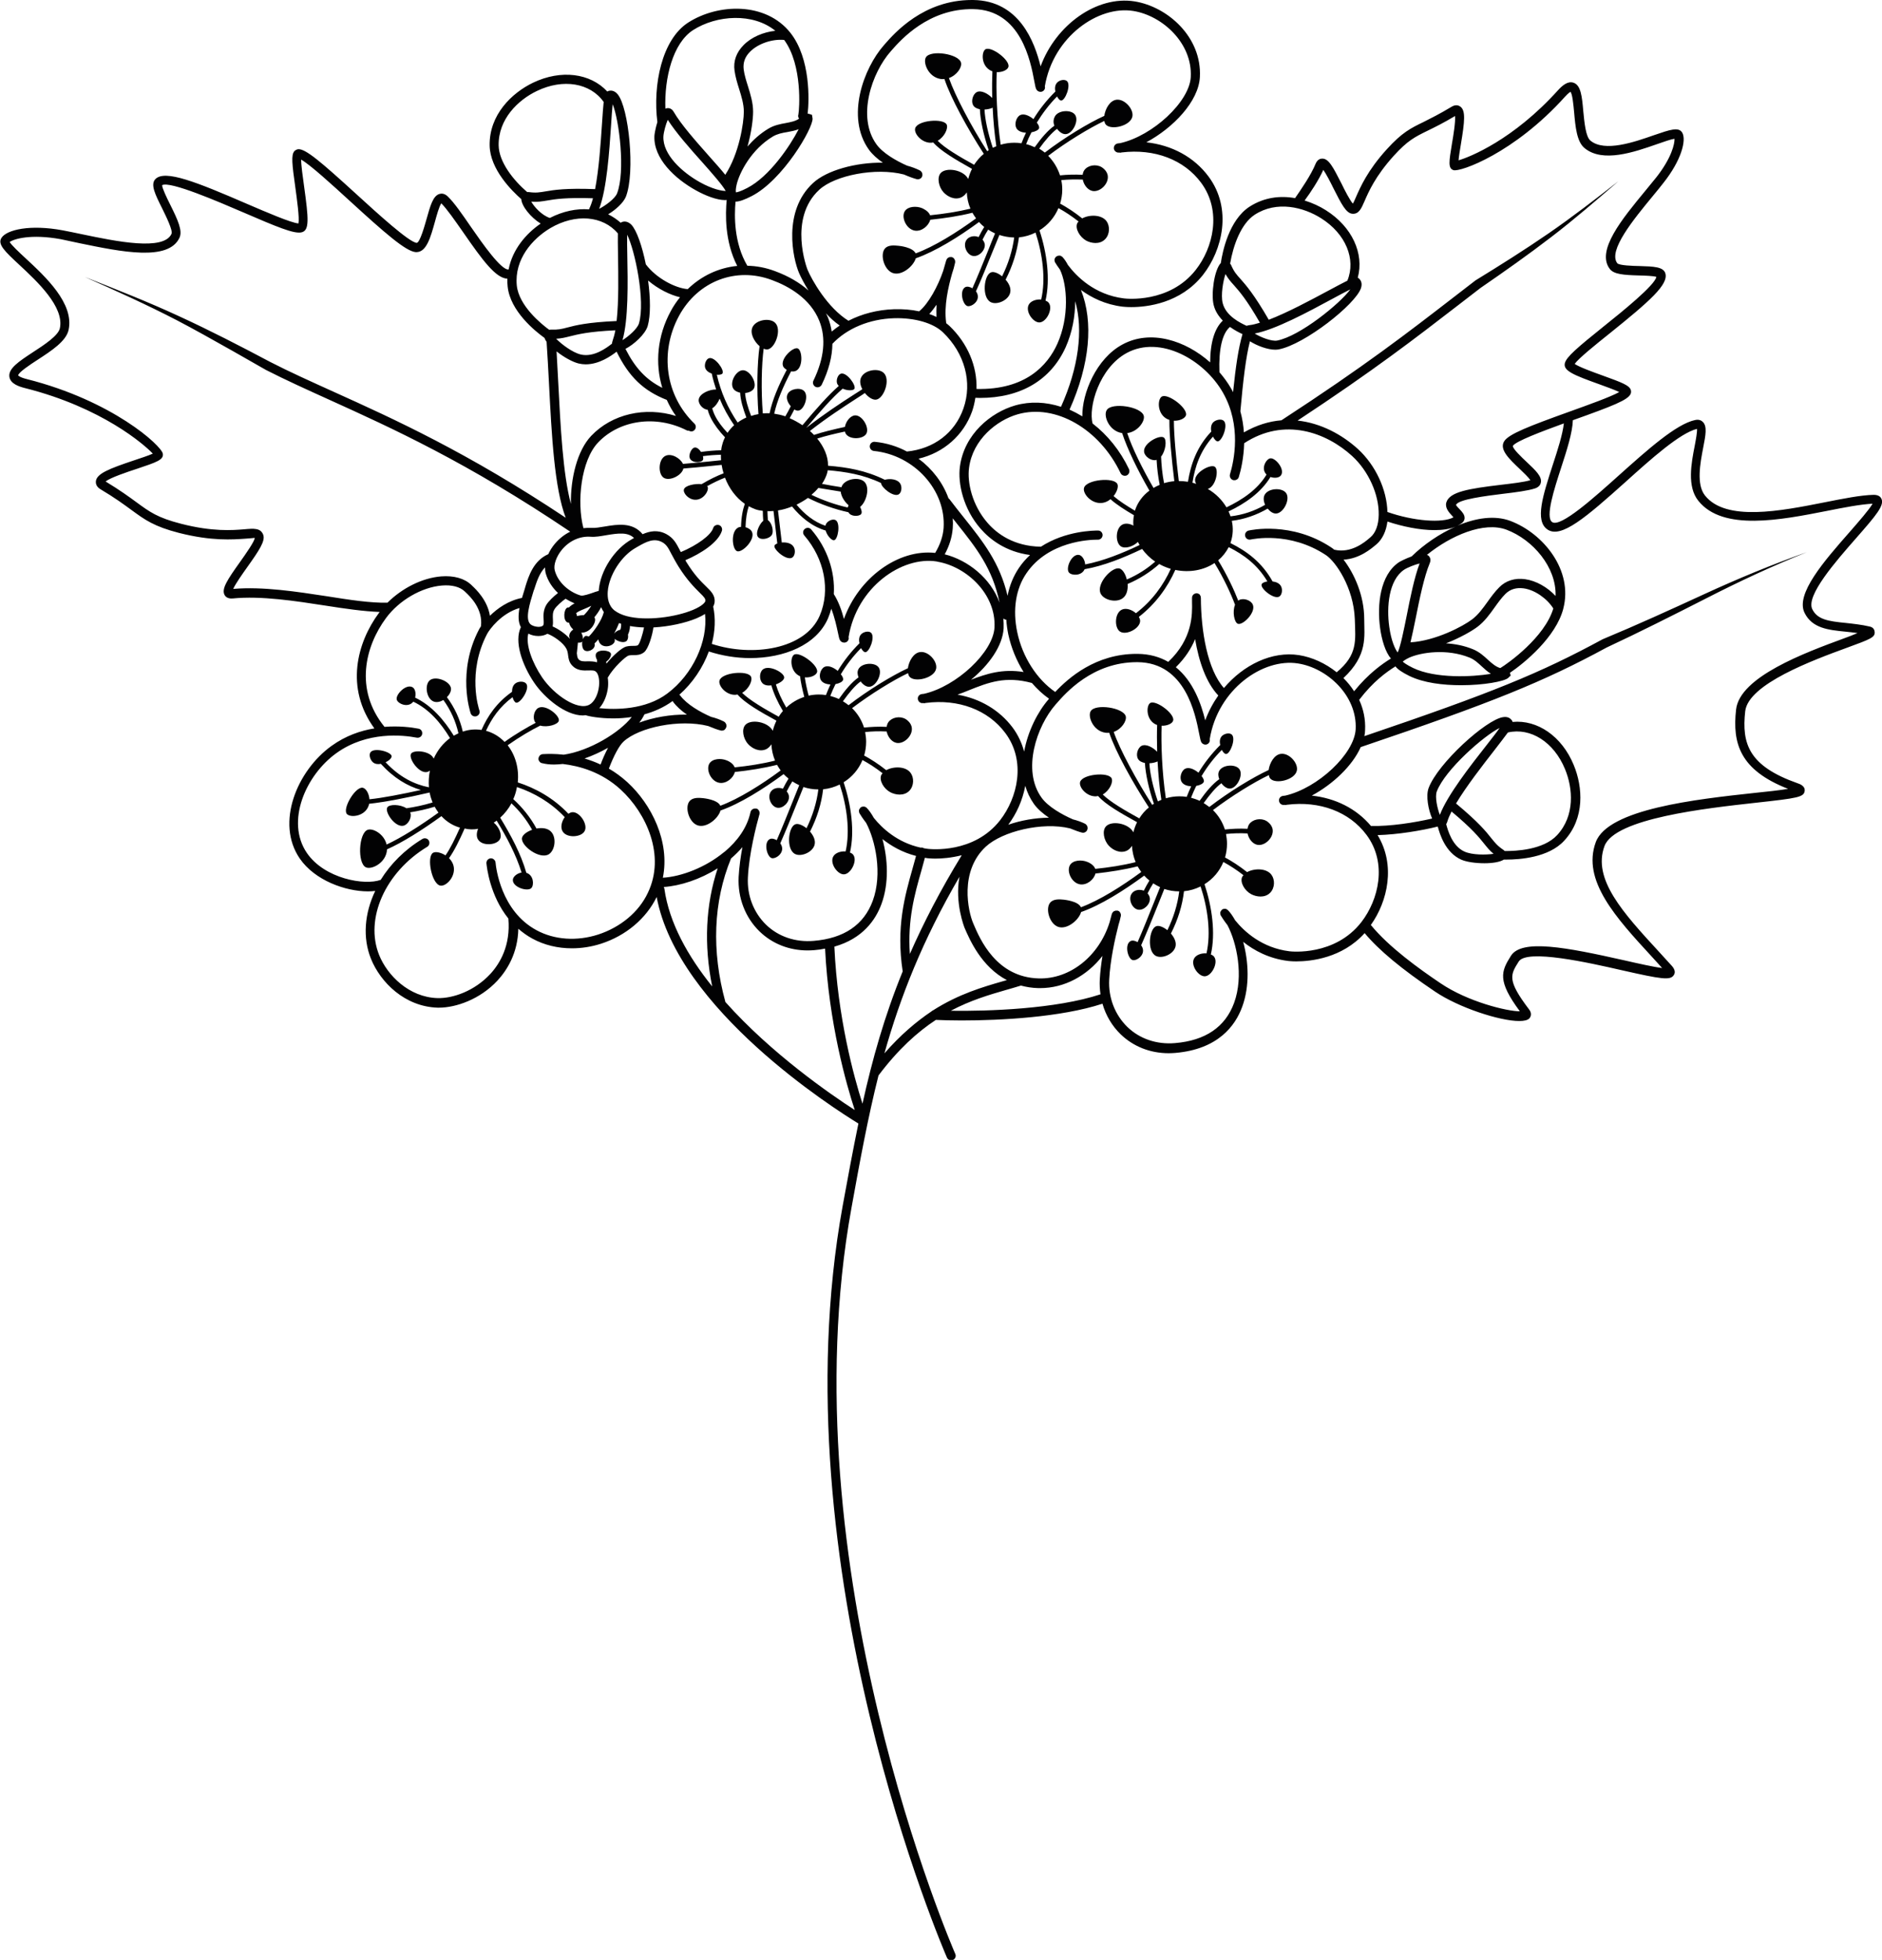 <?xml version="1.0" encoding="utf-8"?>
<!-- Generator: Adobe Illustrator 26.4.0, SVG Export Plug-In . SVG Version: 6.00 Build 0)  -->
<!DOCTYPE svg PUBLIC "-//W3C//DTD SVG 1.0//EN" "http://www.w3.org/TR/2001/REC-SVG-20010904/DTD/svg10.dtd">
<svg version="1.0" id="Laag_1" xmlns:x="http://ns.adobe.com/Extensibility/1.0/" xmlns:i="http://ns.adobe.com/AdobeIllustrator/10.0/" xmlns:graph="http://ns.adobe.com/Graphs/1.0/"
	 xmlns="http://www.w3.org/2000/svg" xmlns:xlink="http://www.w3.org/1999/xlink" x="0px" y="0px" width="133.87px"
	 height="139.38px" viewBox="0 0 133.87 139.38" enable-background="new 0 0 133.87 139.38" xml:space="preserve">
<g>
	<path fill="#020203" d="M133.01,44.56c-0.59-0.14-1.19-0.2-1.72-0.26c-1.24-0.12-2.02-0.24-2.38-0.98
		c-0.47-0.96,1.69-3.42,3.12-5.05c1.44-1.64,2.02-2.33,1.8-2.8c-0.05-0.11-0.18-0.28-0.55-0.28c-0.92,0.02-2.17,0.27-3.48,0.53
		c-3.13,0.62-7.03,1.39-8.52-0.48c-0.63-0.79-0.34-2.3-0.13-3.4c0.18-0.91,0.29-1.52-0.02-1.83c-0.1-0.1-0.27-0.2-0.55-0.14
		c-1.35,0.28-3.42,2.14-5.42,3.93c-1.75,1.57-4.15,3.73-4.75,3.33c-0.51-0.34,0.15-2.37,0.63-3.85c0.42-1.29,0.81-2.5,0.84-3.4
		c0.01,0,0.03-0.01,0.04-0.01c2.8-1,3.88-1.42,4.07-1.86c0.04-0.08,0.04-0.23,0-0.31c-0.13-0.3-0.59-0.49-2.01-1
		c-0.64-0.23-1.66-0.6-1.97-0.82c0.28-0.4,1.5-1.38,2.5-2.18c2.86-2.3,4.18-3.47,3.95-4.26c-0.14-0.47-0.85-0.49-1.83-0.52
		c-0.51-0.01-1.45-0.04-1.59-0.2c-0.68-0.89,1.17-3.13,2.52-4.77c0.27-0.33,0.53-0.64,0.76-0.94c1.27-1.6,1.64-3.02,1.35-3.56
		c-0.25-0.45-0.87-0.23-2.01,0.16c-1.4,0.49-3.52,1.23-4.53,0.39c-0.34-0.28-0.43-1.3-0.51-2.11c-0.09-1.03-0.17-1.84-0.7-2.01
		c-0.42-0.14-0.82,0.24-1.09,0.53c-3.18,3.53-6.3,4.77-7.08,4.99c0.02-0.28,0.1-0.75,0.16-1.11c0.28-1.68,0.36-2.44-0.05-2.72
		c-0.1-0.07-0.32-0.16-0.62,0.03c-0.86,0.52-1.48,0.82-1.97,1.07c-0.93,0.45-1.54,0.75-2.62,1.94c-1.39,1.53-1.89,2.71-2.2,3.41
		c-0.07,0.17-0.16,0.37-0.22,0.46c-0.2-0.22-0.58-0.95-0.8-1.41c-0.61-1.2-0.92-1.79-1.37-1.79c-0.01,0-0.01,0-0.02,0
		c-0.12,0-0.33,0.06-0.46,0.37c-0.32,0.79-1.03,1.82-1.46,2.44c-1.06-0.19-2.2-0.06-3.24,0.61c-1.46,0.95-1.92,3.19-2.04,4
		c-0.48,0.52-0.7,2.23-0.51,2.99c0.11,0.45,0.36,0.81,0.65,1.11c-0.58,0.55-0.89,1.54-0.9,2.97c-1.75-1.56-4.23-2.36-6.24-1.27
		c-1.86,1-2.88,3.48-2.85,5.11c-0.3-0.18-0.6-0.34-0.91-0.48c1.44-3.22,1.72-6.22,0.81-8.51c0.75,0.55,1.73,1.04,2.97,1.19
		c0.03,0,0.26,0.03,0.61,0.03c1.11,0,3.5-0.26,5.1-2.29c1.38-1.76,2.1-4.7,0.4-6.99c-1.03-1.39-2.61-2.24-4.43-2.44
		c1.92-1.03,3.72-2.91,3.81-4.64c0.15-2.84-2.29-5-4.64-5.38c-2.7-0.43-5.61,1.68-6.69,4.62C73.59,2.97,72.5,0.04,69.22,0
		c-0.03,0-0.07,0-0.1,0c-3.43,0-5.5,2.36-6.19,3.15l-0.06,0.07c-1.42,1.61-2.74,5.09-1.06,7.43c0.25,0.34,0.6,0.65,0.99,0.92
		c-1.93-0.03-4,0.55-4.96,1.44c-2.19,2.01-1.44,5.39-1,6.41c0.14,0.32,0.37,0.76,0.67,1.24c-0.63-0.56-1.42-1.02-2.36-1.37
		c-0.66-0.25-1.33-0.38-1.99-0.39c-0.96-1.63-0.93-3.55-0.84-4.56c0.27,0,0.63-0.13,1.14-0.39c2.23-1.14,4.38-4.84,4.34-5.52
		l-0.04-0.26l-0.2-0.07c-0.04-0.01-0.07-0.01-0.11-0.01c0.11-0.92,0.22-3.93-1.23-5.76c0,0,0,0,0,0c0,0,0,0,0,0
		c-1.75-2.2-5.13-2.09-7.26-0.73c-1.89,1.21-2.53,4.46-2.2,7.08c-0.14,0.45-0.21,0.9-0.21,0.98c-0.08,1.61,1.46,3.05,2.94,3.87
		c0.68,0.38,1.49,0.7,2.09,0.7c0.04,0,0.07-0.01,0.11-0.01c-0.09,1-0.15,2.93,0.75,4.69c-1.31,0.13-2.54,0.7-3.52,1.65
		c-0.86-0.06-2.23-0.76-2.98-1.76c-0.26-1.29-0.65-2.42-1.03-2.82c-0.25-0.25-0.49-0.24-0.61-0.21c-0.06,0.02-0.11,0.04-0.15,0.07
		c-0.27-0.24-0.57-0.44-0.89-0.6c0.53-0.32,1.08-0.81,1.26-1.25c0,0,0,0,0,0c0.68-1.75,0.2-6.34-0.58-7.28
		c-0.23-0.28-0.47-0.28-0.59-0.26c-0.06,0.01-0.11,0.03-0.15,0.06c-1.21-1.31-3.29-1.58-5.28-0.63c-1.52,0.73-3.13,2.29-3.09,4.47
		c0.03,1.7,1.59,3.23,2.25,3.81c0.03,0.51,0.68,1.31,1.38,1.74c-1.04,0.71-2.01,1.84-2.28,3.26c0,0,0,0,0,0
		c-0.51,0.09-1.87-1.85-2.68-3.02c-0.61-0.89-1.19-1.73-1.65-2.17c-0.23-0.22-0.44-0.22-0.58-0.18c-0.47,0.13-0.66,0.83-0.93,1.79
		c-0.12,0.42-0.47,1.69-0.7,1.69c0,0,0,0,0,0c-0.53-0.03-2.81-2.11-4.32-3.49c-2.5-2.28-3.59-3.21-4.11-3.17
		c-0.09,0.01-0.23,0.08-0.28,0.15c-0.22,0.27-0.16,0.89,0.08,2.58c0.11,0.82,0.3,2.15,0.22,2.55c-0.52-0.04-2.26-0.79-3.68-1.4
		c-3.58-1.55-5.81-2.44-6.49-1.76c-0.38,0.38-0.02,1.1,0.48,2.1c0.27,0.55,0.77,1.56,0.66,1.8c-0.56,1.23-3.92,0.54-6.36,0.03
		c-0.48-0.1-0.95-0.2-1.38-0.28c-2.31-0.43-3.97-0.05-4.35,0.53c-0.31,0.46,0.25,0.98,1.26,1.92c1.28,1.19,3.21,2.99,2.89,4.51
		c-0.11,0.53-1.12,1.19-1.92,1.71c-0.99,0.65-1.77,1.16-1.67,1.76c0.08,0.48,0.67,0.68,1.11,0.79c5.48,1.38,8.5,4.03,9.09,4.66
		c-0.28,0.13-0.86,0.32-1.31,0.47c-1.82,0.61-2.68,0.95-2.74,1.5c-0.01,0.13,0.01,0.38,0.34,0.57c1.01,0.6,1.66,1.08,2.18,1.46
		c0.97,0.71,1.61,1.18,3.4,1.64c2.33,0.59,3.81,0.47,4.7,0.41c0.29-0.02,0.63-0.05,0.68-0.06c0,0.24-0.66,1.17-1.05,1.72
		c-0.89,1.25-1.34,1.92-1.09,2.35c0.06,0.11,0.22,0.27,0.57,0.24c2.04-0.2,4.47,0.18,6.61,0.51c1.4,0.22,2.73,0.41,3.85,0.45
		c-0.02,0.02-0.03,0.04-0.05,0.06c-1.57,2.12-2.43,5.34-0.33,8.22c-0.98,0.16-2.04,0.52-3.04,1.24c-2.46,1.76-4,5.48-2.27,8.01
		c1.07,1.56,3.25,2.34,4.85,2.34c0.18,0,0.36-0.01,0.52-0.03c-0.76,1.59-0.91,3.32-0.3,4.83c0.68,1.68,2.41,3.4,4.74,3.47
		c0.03,0,0.06,0,0.1,0c1.2,0,2.92-0.59,4.16-1.93c0.68-0.74,1.44-1.94,1.48-3.68c0.3,0.26,0.63,0.5,1,0.7
		c0.84,0.46,1.81,0.69,2.81,0.69c0.69,0,1.4-0.11,2.08-0.33c1.76-0.57,3.2-1.78,3.95-3.32c1.49,8,12.67,15.08,14.35,16.11
		c-0.39,1.89-0.75,3.83-1.12,5.86c-4.66,25.65,7.3,53.19,7.42,53.46c0.05,0.12,0.17,0.19,0.3,0.19c0.05,0,0.09-0.01,0.13-0.03
		c0.16-0.07,0.24-0.27,0.16-0.43c-0.12-0.27-12-27.62-7.38-53.07c0.6-3.32,1.16-6.38,1.92-9.4c1.4-1.86,2.77-3.09,4.08-3.95
		c0.46,0.02,1.08,0.04,1.82,0.04c2.76,0,7.07-0.22,10.03-1.19c0.24,0.83,0.68,1.58,1.29,2.17c0.91,0.88,2.11,1.35,3.42,1.35
		c0.16,0,0.31-0.01,0.47-0.02c3.04-0.26,4.27-1.93,4.76-3.28c0.55-1.49,0.45-3.23,0.07-4.62c0.78,0.62,1.83,1.19,3.2,1.36
		c0.03,0,0.24,0.03,0.57,0.03c1.04,0,3.27-0.23,4.87-2.01c1.02,1.22,2.62,2.55,5.01,4.16c1.67,1.13,4.59,2.09,5.99,2.09
		c0.34,0,0.59-0.06,0.71-0.18c0.13-0.14,0.19-0.38-0.01-0.64c-1.58-2.08-1.34-2.46-0.74-3.41c0.57-0.91,4.98,0.08,7.34,0.62
		c2.83,0.64,3.46,0.74,3.7,0.33c0.08-0.13,0.11-0.34-0.13-0.62c-0.31-0.34-0.62-0.68-0.93-1.02c-2.55-2.77-4.75-5.17-3.88-7.52
		c0.73-1.98,7.25-2.69,10.75-3.08c3.01-0.33,3.44-0.4,3.49-0.85c0.04-0.35-0.36-0.49-0.51-0.54c-3.46-1.22-3.98-2.8-3.72-5.12
		c0.22-1.93,4.79-3.62,7.25-4.52c1.64-0.6,1.98-0.73,1.96-1.1C133.34,44.85,133.31,44.63,133.01,44.56z M53.15,13.37
		c-0.46,0.24-0.7,0.3-0.8,0.31c-0.02-0.08-0.02-0.26,0.05-0.56c0.21-0.88,1.06-2.5,2.57-3.41c0.32-0.19,0.67-0.26,1.04-0.32
		c0.27-0.05,0.54-0.1,0.8-0.2C56.2,10.38,54.73,12.56,53.15,13.37z M56.84,8.44c-0.26,0.18-0.58,0.24-0.94,0.31
		c-0.39,0.07-0.84,0.15-1.26,0.41c-0.58,0.35-1.06,0.79-1.47,1.26c0.29-1.03,0.4-1.98,0.4-2.48c0-0.63-0.19-1.24-0.37-1.82
		c-0.13-0.41-0.25-0.8-0.3-1.18c-0.06-0.48,0.09-0.91,0.47-1.28c0.57-0.56,1.56-0.9,2.41-0.82c1.32,1.79,1.08,4.98,1.01,5.3
		C56.75,8.25,56.78,8.36,56.84,8.44z M49.3,2.14c1.69-1.08,4.27-1.24,5.85,0.05c-0.85,0.09-1.7,0.45-2.25,1.01
		c-0.52,0.52-0.75,1.15-0.65,1.83c0.06,0.43,0.19,0.87,0.32,1.28c0.17,0.54,0.34,1.1,0.34,1.63c0,0.79-0.33,2.98-1.32,4.49
		c-0.29-0.36-0.68-0.8-1.18-1.36c-0.92-1.04-1.97-2.22-2.49-3.12c-0.17-0.3-0.43-0.27-0.51-0.25c-0.03,0.01-0.06,0.02-0.08,0.03
		C47.25,5.54,47.86,3.07,49.3,2.14z M49.79,12.96c-1.24-0.69-2.67-1.96-2.6-3.27c0.02-0.3,0.17-0.86,0.31-1.17
		c0.58,0.91,1.55,2.01,2.42,2.98c0.64,0.72,1.49,1.68,1.7,2.08C51.35,13.58,50.69,13.46,49.79,12.96z M94.13,12.08
		c0.2,0.28,0.51,0.88,0.72,1.31c0.58,1.15,0.9,1.76,1.33,1.81c0.47,0.05,0.65-0.36,0.88-0.89c0.29-0.67,0.77-1.78,2.08-3.23
		c0.99-1.09,1.5-1.34,2.42-1.79c0.49-0.24,1.09-0.53,1.94-1.04c0.04,0.41-0.12,1.4-0.22,1.97c-0.21,1.27-0.29,1.75,0.11,1.88
		c0.47,0.15,4.31-1.2,7.93-5.22c0.25-0.28,0.38-0.34,0.39-0.35c0.14,0.15,0.21,0.93,0.26,1.45c0.09,1.03,0.19,2.1,0.74,2.55
		c1.29,1.07,3.53,0.29,5.16-0.28c0.45-0.16,1-0.35,1.24-0.38c0.02,0.35-0.21,1.37-1.3,2.75c-0.23,0.29-0.49,0.6-0.76,0.93
		c-1.66,2.01-3.54,4.28-2.54,5.58c0.29,0.38,0.99,0.43,2.09,0.46c0.41,0.01,1.01,0.03,1.22,0.1c-0.1,0.59-2.44,2.48-3.73,3.51
		c-1.89,1.52-2.67,2.18-2.78,2.63c-0.13,0.54,0.65,0.85,2.43,1.49c0.49,0.18,1.11,0.4,1.44,0.56c-0.59,0.34-2.25,0.93-3.5,1.38
		c-2.95,1.06-4.37,1.61-4.69,2.13c-0.35,0.58,0.36,1.25,1.11,1.96c0.26,0.25,0.63,0.6,0.76,0.8c-0.48,0.14-1.27,0.23-2.11,0.33
		c-2.26,0.27-3.64,0.49-3.87,1.25c-0.11,0.39,0.19,0.71,0.41,0.95c0.03,0.03,0.07,0.07,0.1,0.11c-0.79,0.43-2.85,0.27-4.7-0.38
		c-0.04-1.59-0.84-3.32-2.09-4.47c-1.12-1.02-2.63-1.85-4.3-2.03c5.45-3.59,8.38-5.86,11.48-8.25l1.53-1.18
		c1.7-1.17,3.39-2.36,5.03-3.62c1.65-1.26,3.21-2.62,4.78-3.97c-1.63,1.27-3.27,2.54-4.97,3.71c-1.7,1.17-3.45,2.27-5.21,3.35
		c0,0-0.01,0.01-0.01,0.01c0,0,0,0,0,0c0,0,0,0,0,0l-1.53,1.18c-3.24,2.5-6.29,4.87-12.25,8.75c-0.87,0.07-1.77,0.34-2.67,0.86
		c-0.03-0.48-0.11-0.99-0.25-1.5c0.2-2.24,0.39-3.83,0.68-4.98c0.49,0.31,1.24,0.6,1.8,0.6c0.08,0,0.17-0.01,0.24-0.02
		c1.85-0.35,5.47-3.2,5.86-4.36c0.11-0.34-0.01-0.54-0.1-0.64c-0.04-0.04-0.08-0.08-0.13-0.1c0.47-1.72-0.41-3.63-2.27-4.8
		c-0.44-0.28-0.96-0.52-1.51-0.69C93.23,13.68,93.79,12.83,94.13,12.08z M106.72,47.51c-0.32-0.09-0.58-0.32-0.87-0.58
		c-0.29-0.27-0.63-0.58-1.08-0.76c-0.63-0.26-1.28-0.38-1.91-0.42c1-0.39,1.83-0.87,2.23-1.17c0.51-0.38,0.88-0.9,1.23-1.39
		c0.25-0.35,0.49-0.68,0.76-0.95c0.34-0.34,0.78-0.47,1.3-0.4c0.79,0.11,1.65,0.71,2.11,1.43
		C109.88,45.32,107.27,47.18,106.72,47.51z M100.98,40.07c-0.38,1.01-0.67,2.45-0.92,3.72c-0.19,0.94-0.44,2.2-0.64,2.61
		c-0.17-0.21-0.46-0.81-0.6-1.83c-0.2-1.41-0.04-3.31,1.05-4.05C100.11,40.36,100.65,40.15,100.98,40.07z M100.26,46.76
		c0.82-0.36,2.64-0.65,4.26,0c0.35,0.14,0.61,0.38,0.89,0.64c0.2,0.19,0.41,0.37,0.64,0.52c-1.32,0.22-3.95,0.35-5.54-0.42
		c-0.47-0.23-0.66-0.38-0.73-0.45C99.84,47,99.98,46.89,100.26,46.76z M110.65,42.38c-0.58-0.62-1.38-1.08-2.16-1.19
		c-0.72-0.1-1.37,0.09-1.85,0.58c-0.31,0.31-0.58,0.68-0.83,1.03c-0.33,0.46-0.67,0.93-1.1,1.25c-0.63,0.48-2.58,1.52-4.38,1.63
		c0.11-0.45,0.23-1.02,0.38-1.76c0.27-1.36,0.59-2.91,0.99-3.87c0.14-0.32-0.05-0.5-0.11-0.55c-0.02-0.02-0.06-0.02-0.09-0.04
		c1.7-1.38,4.05-2.39,5.66-1.79C109.04,38.38,110.72,40.34,110.65,42.38z M100.41,39.57c-0.44,0.16-0.84,0.37-0.91,0.42
		c-1.33,0.9-1.56,3.01-1.33,4.68c0.11,0.81,0.37,1.71,0.77,2.16c-0.62,0.38-1.6,1.07-2.62,2.33c-0.22-0.34-0.47-0.65-0.76-0.94
		c1.75-1.63,1.48-2.97,1.48-4.19c0-1.68-0.71-3.24-1.47-4.23c1.13-0.06,1.97-0.78,2.29-1.05l0.05-0.04
		c0.42-0.36,0.69-0.93,0.78-1.62c1.09,0.36,2.31,0.61,3.35,0.61c0.58,0,1.1-0.08,1.5-0.25C102.39,37.96,101.28,38.72,100.41,39.57z
		 M94.76,21.26c0.45-0.24,0.94-0.51,1.29-0.68c-0.71,0.99-3.58,3.33-5.21,3.64c0,0,0,0,0,0c-0.39,0.07-1.18-0.24-1.59-0.5
		C90.72,23.44,93.04,22.19,94.76,21.26z M89.25,15.27c1.57-1.02,3.47-0.54,4.72,0.25c1.75,1.1,2.5,2.91,1.87,4.44
		c-0.31,0.15-0.75,0.39-1.39,0.73c-1.21,0.65-2.87,1.54-4.2,2.05c-1.04-1.8-1.62-2.46-2.01-2.9c-0.29-0.32-0.46-0.51-0.67-0.99
		c-0.02-0.04-0.04-0.07-0.07-0.1C87.72,17.46,88.27,15.91,89.25,15.27z M87.17,19.49c0.19,0.33,0.37,0.54,0.59,0.78
		c0.38,0.43,0.91,1.02,1.86,2.68c-0.27,0.08-0.52,0.15-0.73,0.17c-0.08,0.01-0.15,0.03-0.22,0.05c-0.43-0.2-1.47-0.69-1.7-1.62
		C86.83,20.97,87,20,87.17,19.49z M87.49,23.25c0.35,0.25,0.69,0.42,0.89,0.51c0,0,0,0,0,0c-0.29,1-0.48,2.29-0.67,4.13
		c-0.05-0.09-0.09-0.19-0.15-0.28c-0.23-0.4-0.51-0.78-0.82-1.14C86.68,24.84,86.94,23.71,87.49,23.25z M80.15,25.1
		c2.37-1.28,5.51,0.47,6.85,2.84c1.32,2.33,0.78,4.83,0.49,5.79c-0.05,0.17,0.05,0.36,0.22,0.41c0.03,0.01,0.06,0.01,0.1,0.01
		c0.14,0,0.27-0.09,0.31-0.23c0.15-0.49,0.35-1.36,0.38-2.4c2.87-1.88,5.85-0.76,7.68,0.91c1.16,1.06,1.92,2.74,1.89,4.19
		c-0.01,0.71-0.22,1.28-0.59,1.59l-0.06,0.05c-0.32,0.28-1.31,1.12-2.52,0.83c-0.07-0.06-0.14-0.12-0.21-0.16
		c-2.82-1.87-5.74-1.23-5.87-1.2c-0.18,0.04-0.29,0.22-0.25,0.39c0.04,0.18,0.21,0.29,0.39,0.25c0.11-0.02,2.77-0.61,5.36,1.11
		c0.68,0.45,1.97,2.3,2.05,4.56c0.05,1.54,0.21,2.52-1.29,3.77c-0.8-0.64-1.74-1.07-2.68-1.22c-1.92-0.3-3.95,0.69-5.34,2.34
		c-1.17-1.31-1.63-4.03-1.64-6.41c0-0.02-0.01-0.04-0.01-0.06c0-0.02,0-0.04-0.01-0.06c-0.01-0.02-0.02-0.04-0.03-0.06
		c-0.01-0.02-0.02-0.03-0.03-0.05c-0.01-0.02-0.03-0.03-0.05-0.04c-0.02-0.01-0.03-0.03-0.05-0.03c-0.02-0.01-0.04-0.01-0.07-0.02
		c-0.02,0-0.03-0.01-0.05-0.01c-0.01,0-0.01,0-0.01,0c0,0,0,0,0,0c-0.01,0-0.02,0-0.03,0.01c-0.03,0-0.07,0.01-0.1,0.02
		c-0.02,0.01-0.03,0.02-0.04,0.03c-0.02,0.01-0.04,0.02-0.06,0.04c-0.01,0.01-0.02,0.03-0.03,0.04c-0.01,0.02-0.03,0.04-0.04,0.06
		c-0.01,0.02-0.01,0.04-0.01,0.06c0,0.02-0.01,0.04-0.01,0.06c0,0,0,0.01,0,0.01c0,0,0,0,0,0c0,0,0,0.01,0,0.02
		c0,0.08,0,0.17,0,0.28c0.02,0.85,0.06,2.6-1.69,4.25c-0.59-0.34-1.3-0.56-2.18-0.57c-0.02,0-0.05,0-0.07,0
		c-2.92,0-4.85,1.71-5.79,2.71c-1.3-0.89-2.33-2.48-2.7-4.24c-0.34-1.6-0.11-3.09,0.65-4.2c1.56-2.29,4.51-2.39,5.04-2.39
		c0.02,0,0.05,0,0.05,0c0.18,0,0.32-0.14,0.33-0.32c0-0.18-0.14-0.33-0.32-0.33c-0.3,0-2.31,0.01-4.07,1.15
		c-1.93-0.03-3.13-0.93-3.79-1.69c-1.1-1.26-1.46-2.88-1.32-3.92c0.26-2.01,1.98-3.39,3.47-3.81c2.68-0.76,5.81,1.04,7.31,4.19
		c0.08,0.16,0.27,0.23,0.44,0.16c0.16-0.08,0.23-0.27,0.16-0.44c-0.63-1.33-1.54-2.44-2.59-3.25C77.4,28.97,78.19,26.16,80.15,25.1z
		 M85.73,51.23c-0.28-1.15-0.84-2.77-2.09-3.78c0.68-0.67,1.11-1.36,1.37-2c0.27,1.6,0.78,3.09,1.65,4.01
		C86.28,50,85.96,50.6,85.73,51.23z M61.35,78.49c-0.61-1.91-1.77-6.12-2-11.17c2.02-0.57,2.94-1.91,3.35-3.03
		c0.55-1.49,0.45-3.23,0.07-4.62c0.62,0.49,1.41,0.95,2.39,1.2c-0.08,0.3-0.16,0.59-0.25,0.9c-0.55,1.95-1.18,4.17-0.7,7.31
		C62.91,72.27,62.05,75.33,61.35,78.49z M54.02,57.91C54.02,57.91,54.02,57.9,54.02,57.91c0-0.01,0-0.01,0.01-0.02
		c0-0.02,0-0.04,0-0.06c0-0.02,0-0.04,0-0.06c0-0.02-0.01-0.04-0.02-0.06c-0.01-0.02-0.01-0.04-0.02-0.06
		c-0.01-0.02-0.03-0.03-0.04-0.05c-0.01-0.02-0.03-0.03-0.04-0.05c-0.02-0.01-0.04-0.02-0.06-0.03c-0.02-0.01-0.03-0.02-0.05-0.02
		c0,0-0.01,0-0.01,0c0,0-0.01,0-0.01,0c-0.02,0-0.04,0-0.06,0c-0.02,0-0.04,0-0.06,0c-0.02,0-0.04,0.01-0.06,0.02
		c-0.02,0.01-0.04,0.01-0.06,0.02c-0.01,0.01-0.03,0.02-0.04,0.03c-0.02,0.02-0.04,0.03-0.05,0.05c-0.01,0.02-0.02,0.03-0.03,0.05
		c-0.01,0.02-0.02,0.03-0.03,0.05c0,0.01-0.01,0.04-0.01,0.05c-0.24,1.1-0.93,2.04-1.82,2.79c-0.02,0.02-0.05,0.03-0.07,0.05
		c-1.31,1.08-3.02,1.73-4.34,1.81c0.52-2.57-0.81-5.22-2.52-6.79c-0.43-0.39-0.87-0.71-1.32-0.97c0.35-0.92,0.73-1.63,1.04-1.92
		c1.1-1.02,3.99-1.62,6.02-1.11c0.36,0.15,0.68,0.27,0.9,0.32c0.02,0,0.03,0,0.05,0.01c0.01,0,0.01,0,0.02,0c0,0,0.01,0,0.01,0
		c0.03,0,0.07-0.01,0.1-0.02c0,0,0,0,0.01,0c0.04-0.01,0.07-0.03,0.1-0.06c0.01-0.01,0.02-0.02,0.02-0.03
		c0.02-0.02,0.04-0.04,0.05-0.07c0-0.01,0.01-0.01,0.01-0.02c0-0.01,0-0.02,0.01-0.03c0-0.01,0.01-0.02,0.02-0.04
		c0-0.01,0-0.02,0-0.03c0-0.02,0-0.04,0-0.07c0-0.02,0-0.04-0.01-0.06c0-0.02-0.01-0.04-0.02-0.06c-0.01-0.02-0.02-0.04-0.03-0.05
		c-0.01-0.02-0.03-0.03-0.04-0.05c-0.02-0.01-0.03-0.03-0.05-0.04c-0.01-0.01-0.02-0.01-0.03-0.02c-0.28-0.14-0.58-0.25-0.91-0.33
		c-0.78-0.34-1.73-0.89-2.19-1.51c-0.02-0.03-0.04-0.04-0.07-0.06c0.96-0.85,1.68-1.94,2.1-3.08c0.93,0.3,1.93,0.47,2.93,0.47
		c2.4,0,4.72-0.91,5.55-2.83c0.09-0.22,0.17-0.45,0.23-0.68c0.24,0.61,0.38,1.27,0.47,1.69c0.07,0.35,0.1,0.46,0.15,0.55
		c0.06,0.11,0.18,0.17,0.3,0.17c0.05,0,0.11-0.01,0.16-0.04c0.13-0.08,0.19-0.22,0.15-0.35c0.58-3.55,3.79-5.77,6.27-5.38
		c0.01,0,0.02,0.01,0.04,0.01c0.01,0,0.02,0.01,0.03,0.01c0,0,0,0,0.01,0c2.05,0.36,4.15,2.3,4.03,4.67
		c-0.09,1.75-2.69,4.19-5.01,4.72c-0.06,0.01-0.11,0.01-0.17,0.02c-0.18,0.03-0.3,0.19-0.27,0.37c0.03,0.18,0.2,0.3,0.37,0.27
		c0.01,0,0.02,0,0.03,0c0.01,0,0.02,0.01,0.04,0.01c0.02,0,0.05,0,0.07-0.01c0.02,0,0.04-0.01,0.05-0.01
		c2.32-0.3,4.43,0.49,5.66,2.14c1.5,2.01,0.86,4.62-0.37,6.2c-1.87,2.4-4.97,2.05-5.11,2.04c-0.11-0.01-0.21-0.03-0.32-0.05
		c-0.03-0.01-0.05-0.03-0.08-0.04c-0.05-0.01-0.09-0.01-0.14,0c-1.66-0.36-2.75-1.39-3.33-2.11c-0.17-0.3-0.34-0.55-0.52-0.73
		c-0.01-0.01-0.01-0.01-0.02-0.01c-0.02-0.02-0.04-0.03-0.06-0.04c-0.02-0.01-0.03-0.02-0.05-0.02c-0.02-0.01-0.04-0.01-0.06-0.01
		c-0.02,0-0.04,0-0.06,0c-0.02,0-0.04,0.01-0.06,0.01c-0.02,0.01-0.04,0.01-0.06,0.02c-0.01,0-0.02,0-0.02,0.01
		c-0.01,0.01-0.02,0.02-0.03,0.03c-0.01,0.01-0.02,0.01-0.03,0.02c-0.01,0.01-0.01,0.01-0.01,0.02c-0.01,0.02-0.03,0.04-0.04,0.06
		c-0.01,0.02-0.02,0.04-0.03,0.05c-0.01,0.02-0.01,0.04-0.01,0.06c0,0.02-0.01,0.04,0,0.06c0,0.02,0.01,0.04,0.01,0.06
		c0.01,0.02,0.01,0.04,0.02,0.06c0,0.01,0,0.02,0.01,0.02c0.07,0.12,0.23,0.37,0.47,0.68c0.65,1.22,1.18,3.61,0.47,5.54
		c-0.63,1.71-2.04,2.67-4.2,2.85c-1.3,0.11-2.51-0.3-3.39-1.15c-0.88-0.86-1.36-2.08-1.29-3.37C53.28,60.71,53.8,58.69,54.02,57.91z
		 M43.58,24.22c-0.03,0.08-0.04,0.15-0.05,0.22c-0.37,0.29-1.29,0.99-2.22,0.77c-0.59-0.14-1.37-0.73-1.75-1.12
		c0.38-0.02,0.65-0.09,0.97-0.17c0.56-0.14,1.32-0.34,3.24-0.43C43.72,23.77,43.65,24.02,43.58,24.22z M41.16,25.85
		c0.17,0.04,0.34,0.06,0.5,0.06c0.97,0,1.81-0.6,2.2-0.9c0.88,1.79,1.91,2.78,3.57,3.43c0.18,0.4,0.39,0.78,0.65,1.14
		c-2.18-0.67-4.54-0.15-6.03,1.42c-1,1.06-1.47,3.04-1.44,4.84c-0.57-2.12-0.74-5.51-0.9-8.62c-0.04-0.77-0.08-1.51-0.12-2.23
		C40.1,25.4,40.74,25.75,41.16,25.85z M42,38.17c0.35,0.03,0.72-0.04,1.13-0.11c0.89-0.15,1.53-0.22,1.97,0.2
		c-0.01,0.01-0.03,0.02-0.04,0.02l-0.12,0.07c-1.23,0.68-2.25,2.25-2.35,3.65c0,0.01,0,0.01,0,0.02c-0.07,0.02-0.15,0.04-0.24,0.07
		c0,0,0,0,0,0c-0.04,0.01-0.09,0.03-0.14,0.05c-0.26,0.09-0.75,0.26-0.9,0.21c-0.71-0.2-1.6-0.84-1.85-1.79
		c-0.1-0.38,0.11-0.99,0.52-1.48C40.51,38.45,41.25,38.12,42,38.17z M48.27,40.3c0.61,0.97,1.14,1.49,1.49,1.84
		c0.36,0.35,0.43,0.44,0.41,0.61c-0.01,0.07-0.18,0.33-0.87,0.62c-1.21,0.51-3.35,0.82-4.74,0.44c0,0,0,0,0,0
		c-0.33-0.09-0.61-0.22-0.84-0.39c-0.46-0.36-0.52-0.93-0.49-1.35c0.09-1.18,0.98-2.56,2.02-3.13l0.12-0.07
		c0.58-0.33,1.13-0.63,1.72-0.32c0.31,0.17,0.43,0.38,0.67,0.85C47.89,39.64,48.04,39.93,48.27,40.3z M43.14,47.19
		c-0.01-0.04-0.02-0.09-0.02-0.13c0.23-0.16,0.39-0.45,0.33-0.59c-0.1-0.24-0.89-0.31-1.05,0.01c-0.06,0.13-0.02,0.31,0.07,0.45
		c0,0.06,0,0.11,0,0.17c-0.22-0.07-0.46-0.07-0.66-0.07c-0.31,0.01-0.51,0.01-0.65-0.14c-0.08-0.09-0.1-0.18-0.12-0.37
		c0-0.01,0-0.03-0.01-0.05c0.02-0.19,0.04-0.35,0.05-0.48c0.01-0.12,0.02-0.21,0.03-0.29c0.12,0.01,0.24,0,0.29-0.06
		c0.01-0.01,0.01-0.03,0.02-0.04c-0.04,0.26,0,0.58,0.19,0.67c0.21,0.11,0.6-0.05,0.68-0.3c0.02-0.07,0.02-0.14,0-0.21
		c0.08-0.08,0.18-0.18,0.27-0.29c0.01,0.04,0.02,0.08,0.03,0.12c0.21,0.6,1.07,0.38,1.14,0c0.01-0.05,0-0.11-0.01-0.16
		c0.22,0.19,0.66,0.33,0.85,0.15c0.1-0.09,0.13-0.28,0.1-0.45c0.1-0.22,0.14-0.41,0.14-0.61c0.32,0.06,0.65,0.09,1,0.1
		c-0.08,0.43-0.29,1.12-0.42,1.25c-0.06,0.05-0.14,0.06-0.33,0.06c-0.14,0-0.32,0-0.52,0.05C44.22,46.07,43.61,46.61,43.14,47.19z
		 M39.33,44.05c-0.01-0.25-0.03-0.49,0.11-0.72c0.12-0.21,0.54-0.58,0.79-0.75c0.21,0.13,0.43,0.24,0.64,0.33
		c-0.15,0.08-0.29,0.17-0.4,0.29c-0.04-0.01-0.08-0.01-0.11,0.01c-0.25,0.09-0.33,0.88-0.01,1.05c0.04,0.02,0.09,0.02,0.14,0.03
		c0.01,0.15,0.12,0.33,0.29,0.48c-0.17,0.1-0.31,0.31-0.29,0.5c0,0.04,0.02,0.08,0.04,0.11c0,0.01,0,0.02-0.01,0.03
		c-0.33-0.36-0.8-0.68-1.21-0.86C39.34,44.36,39.34,44.2,39.33,44.05z M44.13,44.78c-0.18,0.04-0.36,0.16-0.45,0.28
		c0.12-0.22,0.24-0.46,0.35-0.75c0.05,0.02,0.1,0.03,0.15,0.05C44.19,44.52,44.17,44.64,44.13,44.78z M40.98,43.61
		c0.09-0.09,0.27-0.18,0.57-0.3c0.16-0.07,0.34-0.14,0.51-0.23c-0.16,0.26-0.35,0.49-0.52,0.66c-0.17,0.01-0.34,0.03-0.5,0.07
		C41.04,43.74,41.02,43.68,40.98,43.61z M42.31,43.95c-0.01-0.02-0.03-0.03-0.04-0.04c0.18-0.22,0.35-0.46,0.49-0.73
		c0.05,0.12,0.12,0.24,0.19,0.35c-0.14,0.59-0.72,1.4-1.07,1.74c-0.09-0.04-0.18-0.06-0.24-0.04c-0.07,0.03-0.13,0.11-0.17,0.23
		c0-0.14-0.04-0.32-0.12-0.47C42.01,45.02,42.44,44.23,42.31,43.95z M38.77,40.35c0,0.14,0.01,0.28,0.04,0.4
		c0.16,0.57,0.48,1.04,0.88,1.42c-0.31,0.24-0.67,0.59-0.82,0.83c-0.24,0.4-0.22,0.8-0.2,1.09c0.01,0.21,0.01,0.34-0.04,0.39
		c-0.04,0.05-0.16,0.1-0.34,0.1c-0.21-0.01-0.45-0.08-0.57-0.2c-0.38-0.37-0.05-1.43,0.24-2.37L38,41.91
		C38.17,41.38,38.36,40.77,38.77,40.35z M37.58,45.06c0.21,0.11,0.46,0.17,0.71,0.17c0.01,0,0.01,0,0.02,0
		c0.24,0,0.45-0.06,0.63-0.16c0.46,0.17,1.12,0.64,1.34,1.05c0.09,0.17,0.11,0.32,0.13,0.48c0.03,0.23,0.06,0.48,0.29,0.73
		c0.34,0.37,0.79,0.36,1.14,0.35c0.27-0.01,0.45-0.01,0.55,0.09c0.15,0.12,0.27,0.48,0.22,1.01c-0.06,0.6-0.33,1.14-0.68,1.33
		c-0.83,0.46-2.52-0.69-3.37-1.94C37.87,47.15,37.37,45.84,37.58,45.06z M43.25,48.84c0.02-0.23,0.01-0.45-0.02-0.65
		c0.42-0.74,1.28-1.51,1.48-1.57c0.13-0.03,0.25-0.03,0.37-0.03c0.23,0,0.49-0.01,0.74-0.21c0.31-0.26,0.58-1.2,0.66-1.76
		c1.13-0.06,2.28-0.32,3.07-0.65c0.23-0.1,0.43-0.2,0.6-0.31c0.21,1.95-0.86,4.29-2.67,5.65c-1.56,1.18-3.72,1.17-4.85,1.05
		C43.01,49.94,43.2,49.34,43.25,48.84z M47.85,49.85c0.01,0.02,0.01,0.03,0.02,0.05c0.25,0.34,0.6,0.65,0.99,0.92
		c-1.17-0.02-2.4,0.2-3.39,0.57c0.16-0.2,0.28-0.4,0.37-0.59C46.53,50.61,47.22,50.31,47.85,49.85z M41.58,53.94
		c0.57-0.2,1.14-0.46,1.67-0.76c-0.21,0.4-0.4,0.83-0.53,1.19C42.34,54.19,41.95,54.05,41.58,53.94z M67.77,36.86
		c0.09,0.11,0.18,0.22,0.26,0.33c1.42,1.78,2.57,3.23,3.07,5.67c-0.63-1.74-2.24-3.02-3.9-3.44c0.33-0.6,0.52-1.23,0.57-1.84
		C67.79,37.33,67.79,37.1,67.77,36.86z M71.58,44.07c0.02,0.34,0.07,0.69,0.14,1.04c0.21,0.97,0.59,1.88,1.09,2.68
		c-1.51-0.24-2.62,0.12-3.74,0.55c1.27-1.04,2.25-2.4,2.32-3.66c0.01-0.24,0-0.47-0.02-0.7C71.42,44.03,71.49,44.07,71.58,44.07z
		 M64.72,67.84c-0.17-2.42,0.34-4.25,0.81-5.89c0.09-0.33,0.18-0.64,0.26-0.95c0.06,0.01,0.11,0.02,0.16,0.03
		c0.03,0,0.25,0.03,0.59,0.03c0.45,0,1.13-0.05,1.87-0.24C66.9,63.29,65.7,65.61,64.72,67.84z M72.93,55.88
		c0.13,0.46,0.33,0.89,0.62,1.3c0.26,0.36,0.65,0.69,1.06,0.97c-0.98,0.01-1.99,0.19-2.89,0.5C72.3,57.88,72.74,56.91,72.93,55.88z
		 M72.85,53.45c-0.16-0.59-0.42-1.17-0.82-1.71c-0.94-1.25-2.32-2.06-3.92-2.34c0.29-0.1,0.56-0.21,0.83-0.32
		c1.38-0.55,2.58-1.02,4.46-0.51c0.37,0.43,0.78,0.81,1.22,1.12l-0.04,0.05C73.83,50.6,73.11,51.99,72.85,53.45z M75.47,28.93
		c-1.08-0.35-2.19-0.4-3.25-0.1c-1.74,0.5-3.63,2.04-3.94,4.35c-0.16,1.19,0.24,3.02,1.48,4.43c0.66,0.75,1.78,1.63,3.51,1.86
		c-0.29,0.27-0.56,0.57-0.8,0.93c-0.39,0.58-0.66,1.24-0.8,1.97c-0.56-2.36-1.72-3.82-3.13-5.59c-0.33-0.41-0.66-0.83-1.01-1.29
		c-0.02-0.02-0.04-0.04-0.06-0.05c-0.4-1.11-1.15-2.09-2.13-2.82c1.78-0.42,3.2-1.66,3.81-3.37c0.11-0.32,0.18-0.64,0.23-0.96
		c0.11,0,0.21,0.01,0.32,0.01c2.89,0,5.04-1.26,6.1-3.6c0.47-1.05,0.68-2.21,0.68-3.28C77.07,23.47,76.72,26.15,75.47,28.93z
		 M58.28,13.49c1.11-1.02,4-1.6,6.02-1.08c0.36,0.16,0.68,0.27,0.9,0.33c0.02,0,0.03,0,0.05,0.01c0.01,0,0.01,0,0.02,0
		c0.01,0,0.01,0,0.02,0c0.08,0,0.15-0.03,0.21-0.07c0.01-0.01,0.01-0.02,0.02-0.02c0.02-0.02,0.04-0.04,0.05-0.07
		c0-0.01,0.01-0.01,0.01-0.02c0-0.01,0-0.02,0.01-0.03c0-0.01,0.01-0.02,0.02-0.04c0-0.01,0-0.02,0-0.03c0-0.02,0-0.04,0-0.07
		c0-0.02,0-0.04-0.01-0.06c0-0.02-0.01-0.04-0.02-0.06c-0.01-0.02-0.02-0.04-0.03-0.05c-0.01-0.02-0.03-0.03-0.04-0.05
		c-0.02-0.01-0.03-0.03-0.05-0.04c-0.01-0.01-0.02-0.01-0.03-0.02c-0.28-0.14-0.58-0.25-0.91-0.34c-0.77-0.34-1.73-0.89-2.18-1.52
		c-1.41-1.96-0.32-5.1,1.02-6.61l0.07-0.08c0.64-0.73,2.62-2.97,5.79-2.92c3.4,0.04,4.09,3.73,4.35,5.12
		c0.07,0.36,0.09,0.49,0.15,0.59c0.09,0.16,0.3,0.22,0.45,0.13c0.13-0.07,0.19-0.22,0.15-0.35c0,0,0,0,0,0
		c0.6-3.55,3.82-5.76,6.29-5.36c2.08,0.33,4.22,2.3,4.09,4.7c-0.09,1.75-2.7,4.18-5.02,4.7c-0.06,0.01-0.11,0.01-0.17,0.02
		c-0.18,0.03-0.3,0.19-0.28,0.37c0.03,0.18,0.2,0.3,0.37,0.28c0.01,0,0.02,0,0.03,0c0.01,0,0.02,0.01,0.04,0.01
		c0.02,0,0.04,0,0.07-0.01c0.02,0,0.04-0.01,0.05-0.01c2.33-0.28,4.43,0.51,5.65,2.16c1.49,2.02,0.85,4.63-0.39,6.2
		c-1.88,2.39-4.98,2.04-5.11,2.02c-2.1-0.26-3.39-1.59-3.98-2.38c-0.12-0.23-0.25-0.42-0.39-0.57c-0.01-0.01-0.01-0.01-0.02-0.01
		c-0.02-0.01-0.03-0.03-0.05-0.04c-0.02-0.01-0.04-0.02-0.06-0.03c-0.02-0.01-0.04-0.01-0.06-0.01c-0.02,0-0.05-0.01-0.07,0
		c-0.02,0-0.03,0.01-0.05,0.01c-0.02,0.01-0.05,0.01-0.07,0.02c-0.01,0-0.01,0-0.02,0.01c-0.01,0.01-0.02,0.02-0.03,0.03
		c-0.01,0.01-0.03,0.01-0.04,0.02c-0.01,0.01-0.01,0.01-0.01,0.02c-0.02,0.02-0.03,0.04-0.04,0.06c-0.01,0.02-0.02,0.03-0.03,0.05
		c-0.01,0.02-0.01,0.04-0.01,0.06c0,0.02-0.01,0.04,0,0.06c0,0.02,0.01,0.04,0.01,0.06c0.01,0.02,0.01,0.04,0.02,0.06
		c0,0.01,0,0.02,0.01,0.02c0.06,0.1,0.18,0.29,0.35,0.52c0.52,1.09,0.67,3.36-0.19,5.27c-0.69,1.53-2.26,3.29-5.75,3.21
		c0.05-1.61-0.62-3.23-1.92-4.48c-0.07-0.07-0.16-0.13-0.24-0.2c0-0.02,0.01-0.03,0-0.05c-0.16-1.19,0.15-2.51,0.42-3.47
		c0.09-0.26,0.16-0.51,0.21-0.75l0-0.01c0,0,0,0,0,0c0-0.01,0-0.01,0.01-0.02c0-0.02,0-0.04,0-0.06c0-0.02,0-0.04,0-0.06
		c0-0.02-0.01-0.04-0.02-0.06c-0.01-0.02-0.01-0.04-0.02-0.06c-0.01-0.02-0.03-0.03-0.04-0.05c-0.01-0.02-0.03-0.03-0.04-0.05
		c-0.02-0.01-0.04-0.02-0.06-0.03c-0.02-0.01-0.03-0.02-0.05-0.03c0,0-0.01,0-0.01,0c0,0-0.01,0-0.01,0c-0.02,0-0.03,0-0.05,0
		c-0.03,0-0.05,0-0.08,0c-0.01,0-0.02,0.01-0.03,0.01c-0.03,0.01-0.06,0.02-0.09,0.04c-0.01,0-0.01,0.01-0.02,0.02
		c-0.03,0.02-0.05,0.04-0.07,0.07c-0.01,0.01-0.02,0.03-0.02,0.05c-0.01,0.02-0.02,0.03-0.03,0.06l-0.08,0.28
		c-0.04,0.14-0.08,0.29-0.13,0.45c-0.37,1.09-1.04,2.33-1.71,2.88c-0.55-0.12-1.16-0.17-1.79-0.15c-1.18,0.04-2.29,0.33-3.24,0.82
		c-1.51-0.94-2.61-2.92-2.91-3.63C57.42,19.13,56.04,15.55,58.28,13.49z M66.61,22.54c-0.16-0.08-0.33-0.15-0.51-0.21
		c0.18-0.19,0.35-0.42,0.52-0.66C66.6,21.95,66.6,22.24,66.61,22.54z M59.73,23.15c-0.2,0.13-0.39,0.28-0.57,0.43
		c-0.05-0.35-0.14-0.68-0.27-1.01c-0.04-0.1-0.09-0.19-0.14-0.29C59.05,22.61,59.37,22.9,59.73,23.15z M58.28,22.82
		c0.49,1.23,0.35,2.66-0.42,4.25c-0.08,0.16-0.01,0.36,0.15,0.44c0.16,0.08,0.36,0.01,0.44-0.15c0.5-1.03,0.75-2,0.76-2.91
		c1.04-1.1,2.64-1.77,4.4-1.82c1.45-0.04,2.78,0.34,3.47,1.01c1.55,1.49,2.1,3.56,1.45,5.41c-0.61,1.74-2.11,2.87-4.02,3.06
		c-0.69-0.37-1.46-0.61-2.28-0.69c-0.18-0.02-0.34,0.11-0.36,0.29c-0.02,0.18,0.11,0.34,0.29,0.36c2.88,0.29,5.14,2.8,4.96,5.48
		c-0.04,0.58-0.25,1.19-0.6,1.77c-2.66-0.29-5.46,1.81-6.49,4.7c-0.15-0.58-0.38-1.24-0.72-1.77c0.1-1.59-0.46-3.27-1.61-4.6
		c-0.12-0.14-0.32-0.15-0.46-0.03c-0.14,0.12-0.15,0.32-0.03,0.46c1.44,1.66,1.87,3.9,1.1,5.7c-1.03,2.4-4.79,2.96-7.68,2.01
		c0.24-0.9,0.28-1.81,0.1-2.65c0.05-0.09,0.08-0.19,0.1-0.29c0.06-0.5-0.24-0.79-0.61-1.15c-0.35-0.34-0.83-0.81-1.39-1.72
		c-0.03-0.05-0.05-0.09-0.08-0.14c1.1-0.47,2.33-1.25,2.6-2.09c0.05-0.17-0.04-0.36-0.21-0.41c-0.17-0.05-0.36,0.04-0.41,0.21
		c-0.16,0.51-1.13,1.22-2.3,1.71c-0.03-0.05-0.06-0.1-0.08-0.15c-0.26-0.5-0.45-0.85-0.94-1.12c-0.62-0.34-1.2-0.22-1.7,0
		c-0.71-0.87-1.79-0.7-2.68-0.55c-0.36,0.06-0.7,0.12-0.97,0.1c-0.19-0.01-0.38,0-0.56,0.02c-0.49-1.86-0.17-4.81,1.04-6.09
		c1.54-1.62,4.13-1.97,6.3-0.87c0.05,0.03,0.11,0.03,0.16,0.03c0.05,0.03,0.11,0.05,0.17,0.05c0.09,0,0.17-0.03,0.23-0.1
		c0.13-0.13,0.12-0.34-0.01-0.46c-2.06-1.99-2.49-5.07-1.09-7.66c1.34-2.47,4.06-3.51,6.62-2.54
		C56.09,20.35,57.64,21.22,58.28,22.82z M48.37,21.14c-0.24,0.3-0.47,0.63-0.66,0.99c-0.95,1.75-1.13,3.7-0.6,5.45
		c-1.15-0.57-1.93-1.41-2.62-2.77c0.6-0.31,1.4-1.03,1.58-1.62c0.22-0.76,0.2-2,0.03-3.24C46.82,20.56,47.66,20.97,48.37,21.14z
		 M45.45,23C45.45,23,45.45,23,45.45,23c-0.11,0.38-0.76,0.94-1.17,1.19c0.42-1.45,0.38-4.08,0.34-6.04
		c-0.01-0.51-0.02-1.07-0.01-1.46C45.16,17.78,45.92,21.4,45.45,23z M43.89,13.76c-0.15,0.37-0.83,0.87-1.27,1.09
		c0.54-1.41,0.72-4.04,0.85-5.99c0.03-0.51,0.07-1.07,0.11-1.45C44.04,8.53,44.5,12.2,43.89,13.76z M35.47,10.34
		c-0.03-1.87,1.38-3.23,2.72-3.87c1.87-0.9,3.8-0.57,4.75,0.78C42.9,7.6,42.87,8.1,42.82,8.81c-0.09,1.37-0.22,3.25-0.49,4.64
		c-2.08-0.08-2.95,0.06-3.52,0.16c-0.42,0.07-0.68,0.12-1.19,0.05c-0.04-0.01-0.08,0-0.12,0C36.51,12.81,35.49,11.52,35.47,10.34z
		 M37.79,14.34c0.46,0.04,0.76-0.02,1.13-0.08c0.57-0.1,1.34-0.22,3.26-0.16c-0.07,0.27-0.16,0.52-0.25,0.71
		c-0.01,0.03-0.02,0.05-0.03,0.08c-0.89-0.07-1.85,0.13-2.79,0.61C38.53,15.31,37.99,14.7,37.79,14.34z M39.15,16.22
		c1.79-1.05,3.74-0.88,4.8,0.38c-0.01,0.35,0,0.84,0.01,1.56c0.02,1.38,0.06,3.25-0.1,4.67c-2.08,0.09-2.93,0.31-3.5,0.46
		c-0.41,0.11-0.67,0.17-1.18,0.15c-0.04,0-0.08,0.01-0.12,0.01c-0.56-0.41-2.15-1.7-2.3-3.15C36.58,18.44,37.87,16.98,39.15,16.22z
		 M16.59,41.88c0.15-0.35,0.65-1.06,1-1.55c0.86-1.21,1.3-1.87,1.13-2.31c-0.19-0.48-0.67-0.44-1.34-0.38
		c-0.85,0.07-2.27,0.18-4.49-0.39c-1.68-0.43-2.24-0.84-3.18-1.53c-0.52-0.38-1.16-0.85-2.2-1.48c0.34-0.27,1.55-0.68,2.23-0.9
		c1.4-0.47,1.92-0.64,1.84-1.08c-0.1-0.57-3.57-3.76-9.67-5.3c-0.53-0.13-0.61-0.26-0.62-0.26c0.02-0.22,0.87-0.78,1.38-1.11
		c1-0.65,2.04-1.33,2.21-2.13c0.4-1.88-1.62-3.76-3.09-5.12c-0.44-0.41-0.97-0.9-1.1-1.13c0.29-0.21,1.48-0.59,3.63-0.2
		C4.74,17.1,5.2,17.2,5.68,17.3c2.96,0.61,6.31,1.3,7.09-0.4c0.22-0.49-0.1-1.22-0.67-2.36c-0.23-0.46-0.56-1.14-0.57-1.37
		c0.55-0.32,4.04,1.19,5.74,1.92c2.39,1.03,3.66,1.57,4.19,1.43c0.56-0.14,0.49-0.96,0.17-3.27c-0.09-0.65-0.21-1.49-0.21-1.9
		c0.64,0.36,2.24,1.82,3.44,2.92c2.46,2.25,4.01,3.62,4.72,3.66c0.01,0,0.03,0,0.04,0c0.72,0,1.01-1.06,1.32-2.17
		c0.12-0.44,0.3-1.09,0.45-1.3c0.41,0.41,0.96,1.21,1.55,2.05c1.39,2.01,2.32,3.27,3.15,3.31c-0.01,0.18,0,0.37,0.02,0.56
		c0.18,1.74,1.95,3.17,2.62,3.65c0.03,0.09,0.08,0.18,0.15,0.28c0.06,0.93,0.12,1.93,0.17,2.96c0.19,3.67,0.38,7.43,1.19,9.55
		c-7-4.66-12.24-7.03-16.49-8.95c-1.61-0.73-3.13-1.41-4.53-2.13c-2.13-1.13-4.28-2.24-6.48-3.25c-2.2-1.02-4.45-1.9-6.7-2.79
		c2.21,0.98,4.41,1.97,6.55,3.08c2.14,1.11,6.32,3.53,6.33,3.53c0,0,0,0,0,0c0,0,0,0,0,0c0,0,0,0,0,0c1.41,0.72,2.94,1.41,4.55,2.14
		c4.37,1.98,9.78,4.43,17.09,9.36c-0.41,0.2-0.78,0.49-1.1,0.87c-0.19,0.23-0.35,0.48-0.46,0.73c-1.05,0.46-1.4,1.56-1.63,2.31
		l-0.03,0.11c-0.07,0.23-0.14,0.46-0.21,0.69c-0.97,0.19-1.74,0.74-2.28,1.27c-0.18-1.1-0.97-1.86-1.27-2.14l-0.05-0.05
		c-0.49-0.47-1.25-0.68-2.15-0.61c-1.35,0.11-2.77,0.83-3.82,1.87c-1.17,0.03-2.7-0.2-4.32-0.46C21.12,42.08,18.72,41.7,16.59,41.88
		z M42.55,66.46c-1.52,0.49-3.12,0.38-4.39-0.31c-2.54-1.37-2.88-4.47-2.91-4.81c-0.02-0.18-0.18-0.31-0.35-0.3
		c-0.18,0.02-0.31,0.17-0.3,0.35c0.03,0.29,0.25,2.3,1.56,3.93c0.17,1.92-0.6,3.2-1.28,3.94c-1.14,1.23-2.68,1.75-3.76,1.72
		c-2.03-0.06-3.57-1.62-4.15-3.06c-1.04-2.58,0.43-5.89,3.42-7.7c0.15-0.09,0.2-0.29,0.11-0.45c-0.09-0.15-0.29-0.2-0.45-0.11
		c-1.26,0.76-2.27,1.78-2.97,2.91c-1.12,0.42-3.99-0.07-5.25-1.91c-1.52-2.22-0.1-5.53,2.11-7.11c2.18-1.56,4.72-1.28,5.71-1.09
		c0.17,0.03,0.35-0.08,0.38-0.26c0.03-0.18-0.08-0.35-0.26-0.38c-0.51-0.1-1.38-0.21-2.42-0.13c-2.16-2.66-1.37-5.74,0.11-7.74
		c0.93-1.26,2.53-2.19,3.97-2.31c0.71-0.06,1.29,0.09,1.64,0.43l0.05,0.05c0.31,0.29,1.25,1.18,1.09,2.42
		c-0.06,0.09-0.11,0.17-0.14,0.23c-1.57,3-0.63,5.84-0.59,5.96c0.05,0.14,0.17,0.22,0.31,0.22c0.04,0,0.07-0.01,0.11-0.02
		c0.17-0.06,0.26-0.24,0.2-0.41c-0.04-0.11-0.89-2.69,0.55-5.44c0.17-0.32,1-1.46,2.3-1.84c-0.09,0.52-0.1,1,0.1,1.36
		c-0.49,1.02,0.09,2.68,0.94,3.94c0.74,1.1,2.24,2.34,3.47,2.34c0.07,0,0.13-0.02,0.2-0.02v0c0.17,0.07,0.95,0.23,1.97,0.23
		c0.4,0,0.85-0.03,1.31-0.1c-0.88,1.12-3.01,2.41-4.84,2.68c-0.62-0.07-1.14-0.06-1.49-0.04c-0.01,0-0.01,0-0.02,0
		c-0.02,0-0.04,0.01-0.06,0.02c-0.02,0.01-0.04,0.01-0.06,0.02c-0.02,0.01-0.03,0.02-0.05,0.04c-0.02,0.01-0.03,0.02-0.04,0.04
		c-0.01,0.02-0.02,0.03-0.03,0.05c-0.01,0.02-0.02,0.04-0.03,0.06c0,0.01-0.01,0.01-0.01,0.01c0,0.02,0,0.03,0,0.05
		c0,0.02-0.01,0.03-0.01,0.05c0,0.01,0,0.01,0,0.02c0,0.02,0.01,0.05,0.02,0.07c0.01,0.02,0.01,0.04,0.02,0.05
		c0.01,0.02,0.02,0.03,0.03,0.04c0.02,0.02,0.03,0.04,0.05,0.06c0.01,0.01,0.02,0.01,0.03,0.02c0.03,0.02,0.06,0.03,0.09,0.04
		c0,0,0,0,0.01,0c0.27,0.07,0.56,0.1,0.86,0.1c0.2,0,0.41-0.02,0.62-0.04c1.19,0.14,2.76,0.57,4.12,1.82
		c1.83,1.68,3.21,4.7,1.93,7.35C45.44,64.86,44.14,65.94,42.55,66.46z M47.21,63.08c1.18-0.08,2.59-0.54,3.84-1.33
		c-0.86,2.59-0.99,5.45-0.39,8.4c-1.73-2.15-3.06-4.52-3.4-6.94C47.26,63.16,47.23,63.12,47.21,63.08z M51.6,71.26
		c-1-3.63-0.86-7.15,0.4-10.21c0.29-0.25,0.57-0.52,0.81-0.81c-0.13,0.69-0.23,1.43-0.27,2.13c-0.07,1.47,0.47,2.88,1.49,3.87
		c0.91,0.88,2.11,1.35,3.42,1.35c0.16,0,0.31-0.01,0.47-0.02c0.27-0.02,0.53-0.06,0.77-0.11c0.26,5.3,1.52,9.68,2.11,11.48
		C59.1,77.84,54.89,74.95,51.6,71.26z M62.91,74.91c1.13-4.02,2.71-8.04,5.34-12.56c-0.35,1.86,0.35,3.6,0.36,3.63
		c0.37,0.86,1.2,2.77,3.01,3.72c-0.09,0.03-0.18,0.05-0.28,0.08c-1.42,0.41-3.13,0.9-4.97,2.07c-0.05,0.02-0.09,0.05-0.12,0.08
		C65.18,72.65,64.05,73.6,62.91,74.91z M67.63,71.88c1.4-0.74,2.72-1.13,3.9-1.47c0.38-0.11,0.74-0.21,1.09-0.32
		c0.38,0.1,0.79,0.17,1.24,0.18c0.04,0,0.09,0,0.13,0c1.73,0,3.33-0.88,4.43-2.29c-0.09,0.56-0.16,1.13-0.19,1.67
		c-0.02,0.36,0,0.71,0.05,1.06C75.11,71.76,70.26,71.92,67.63,71.88z M91.72,67.65c-1.96-0.24-3.22-1.41-3.86-2.2
		c-0.17-0.3-0.34-0.55-0.52-0.73c-0.01-0.01-0.01-0.01-0.02-0.01c-0.02-0.01-0.04-0.03-0.05-0.04c-0.02-0.01-0.04-0.02-0.06-0.03
		c-0.02-0.01-0.04-0.01-0.06-0.01c-0.02,0-0.04-0.01-0.06,0c-0.02,0-0.04,0.01-0.06,0.01c-0.02,0.01-0.04,0.01-0.06,0.02
		c-0.01,0-0.02,0-0.02,0.01c-0.01,0.01-0.02,0.02-0.03,0.03c-0.01,0.01-0.02,0.01-0.03,0.02c-0.01,0.01-0.01,0.01-0.01,0.02
		c-0.01,0.02-0.03,0.04-0.04,0.06c-0.01,0.02-0.02,0.04-0.03,0.05c-0.01,0.02-0.01,0.04-0.01,0.06c0,0.02-0.01,0.04,0,0.06
		c0,0.02,0.01,0.04,0.01,0.06c0.01,0.02,0.01,0.04,0.02,0.06c0,0.01,0,0.02,0.01,0.02c0.07,0.12,0.23,0.37,0.47,0.68
		c0.65,1.22,1.18,3.61,0.47,5.54c-0.63,1.71-2.04,2.67-4.2,2.85c-1.3,0.11-2.51-0.3-3.39-1.15c-0.88-0.86-1.36-2.08-1.29-3.37
		c0.07-1.36,0.41-2.91,0.66-3.88c0.06-0.2,0.12-0.4,0.16-0.61c0,0,0,0,0,0c0,0,0,0,0,0c0-0.01,0-0.01,0.01-0.02
		c0-0.02,0-0.04,0-0.06c0-0.02,0-0.04,0-0.06c0-0.02-0.01-0.04-0.02-0.06c-0.01-0.02-0.01-0.04-0.02-0.06
		c-0.01-0.02-0.03-0.03-0.04-0.05c-0.01-0.02-0.03-0.03-0.04-0.05c-0.02-0.01-0.04-0.02-0.06-0.03c-0.02-0.01-0.03-0.02-0.05-0.02
		c0,0-0.01,0-0.01,0c0,0-0.01,0-0.01,0c-0.02,0-0.04,0-0.06,0c-0.02,0-0.04,0-0.06,0c-0.02,0-0.04,0.01-0.06,0.02
		c-0.02,0.01-0.04,0.01-0.06,0.02c-0.02,0.01-0.03,0.02-0.04,0.03c-0.02,0.02-0.04,0.03-0.05,0.05c-0.01,0.02-0.02,0.03-0.03,0.05
		c-0.01,0.02-0.02,0.03-0.03,0.05c-0.04,0.15-0.1,0.37-0.16,0.6c-0.75,2.41-2.81,4.06-5.04,4c-3.01-0.08-4.17-2.75-4.66-3.91
		c-0.37-0.86-1-3.7,0.89-5.46c1.18-1.09,4.02-1.78,5.99-1.3c0.34,0.14,0.65,0.25,0.85,0.3c0.02,0,0.03,0,0.05,0.01
		c0.01,0,0.01,0,0.02,0c0,0,0.01,0,0.01,0c0.08,0,0.15-0.03,0.21-0.08c0.01-0.01,0.01-0.02,0.02-0.02c0.02-0.02,0.04-0.04,0.05-0.07
		c0-0.01,0.01-0.01,0.01-0.02c0-0.01,0-0.02,0.01-0.03c0-0.01,0.01-0.02,0.02-0.04c0-0.01,0-0.02,0-0.03c0-0.02,0-0.04,0-0.07
		c0-0.02,0-0.04-0.01-0.06c0-0.02-0.01-0.04-0.02-0.06c-0.01-0.02-0.02-0.04-0.03-0.05c-0.01-0.02-0.03-0.03-0.04-0.05
		c-0.02-0.01-0.03-0.03-0.05-0.04c-0.01-0.01-0.02-0.01-0.03-0.02c-0.26-0.13-0.55-0.23-0.86-0.31c-0.78-0.34-1.77-0.9-2.23-1.54
		c-1.42-1.96-0.34-5.1,0.99-6.62l0.07-0.08c0.64-0.73,2.56-2.94,5.71-2.94c0.02,0,0.04,0,0.06,0c3.4,0.03,4.11,3.71,4.38,5.1
		c0.07,0.36,0.1,0.49,0.15,0.59c0.09,0.16,0.3,0.22,0.45,0.13c0.13-0.08,0.18-0.22,0.15-0.35c0,0,0,0,0,0
		c0.58-3.55,3.79-5.77,6.27-5.38c2.08,0.32,4.23,2.28,4.11,4.68c-0.09,1.75-2.69,4.19-5.01,4.72c-0.06,0.01-0.11,0.01-0.17,0.02
		c-0.18,0.03-0.3,0.19-0.27,0.37c0.03,0.18,0.2,0.3,0.37,0.27c0.01,0,0.02,0,0.03,0c0.01,0,0.02,0.01,0.04,0.01
		c0.02,0,0.05,0,0.07-0.01c0.02,0,0.04-0.01,0.05-0.01c2.33-0.29,4.43,0.49,5.66,2.14c1.5,2.01,0.86,4.62-0.36,6.2
		C94.96,68,91.85,67.67,91.72,67.65z M131.16,45.4c-2.77,1.02-7.41,2.73-7.67,5.06c-0.27,2.41,0.27,4.3,3.7,5.64
		c-0.59,0.1-1.5,0.2-2.39,0.29c-4.15,0.45-10.42,1.14-11.29,3.5c-1,2.72,1.43,5.37,4.02,8.18c0.23,0.25,0.46,0.5,0.7,0.77
		c-0.59-0.07-1.7-0.32-2.71-0.55c-4.09-0.92-7.29-1.54-8.05-0.31c-0.7,1.11-0.97,1.77,0.64,3.94c0,0,0,0,0,0
		c-0.9,0-3.69-0.67-5.65-2c-1.53-1.03-3.67-2.57-4.95-4.14c1.2-1.68,1.78-4.26,0.48-6.39c1.44-0.04,3.12-0.32,4.28-0.61
		c0.14,0.52,0.53,1.84,1.66,2.35c0.38,0.17,1.03,0.26,1.66,0.26c0.56,0,1.1-0.08,1.38-0.26c0.06,0,0.11,0,0.18,0
		c0.94,0,3.01-0.14,4.11-1.34c1.49-1.6,1.33-3.83,0.68-5.39c-0.84-2.04-2.58-3.23-4.35-3.06c-0.01-0.05-0.03-0.1-0.07-0.14
		c-0.08-0.1-0.26-0.26-0.61-0.2c-1.21,0.18-4.63,3.28-5.29,5.04c-0.21,0.56-0.02,1.55,0.25,2.17c-1.25,0.29-2.98,0.56-4.35,0.53
		c-1.03-1.23-2.52-1.98-4.21-2.16c1.48-0.8,2.88-2.1,3.48-3.45c9.39-3.18,13.01-4.65,17.49-7.08c2.38-1.11,4.73-2.3,7.07-3.49
		c2.34-1.2,4.72-2.31,7.17-3.29c-2.48,0.88-4.92,1.89-7.31,2.99c-2.39,1.1-4.78,2.19-7.21,3.2c0,0-0.01,0-0.01,0.01c0,0,0,0-0.01,0
		c0,0,0,0,0,0c-4.43,2.4-7.82,3.79-16.93,6.88c0.03-0.14,0.05-0.28,0.05-0.42c0.04-0.78-0.12-1.51-0.42-2.16
		c0.99-1.3,1.94-1.98,2.58-2.38c0.16,0.21,0.48,0.43,0.99,0.68c1,0.49,2.39,0.66,3.68,0.66c1.61,0,3.05-0.27,3.34-0.51l0.19-0.18
		l-0.06-0.19c1.05-0.71,3.27-2.54,3.8-4.56c0,0,0,0,0,0c0,0,0,0,0-0.01c0.71-2.72-1.41-5.35-3.78-6.24
		c-1.1-0.41-2.44-0.21-3.74,0.34c0.12-0.06,0.23-0.12,0.33-0.2c0.1-0.08,0.16-0.2,0.17-0.32c0.01-0.25-0.16-0.44-0.35-0.64
		c-0.09-0.09-0.25-0.26-0.26-0.31c0.12-0.4,2.2-0.65,3.32-0.79c0.92-0.11,1.79-0.22,2.31-0.39c0.29-0.1,0.38-0.29,0.4-0.4
		c0.1-0.43-0.36-0.87-1-1.47c-0.33-0.31-1.01-0.95-0.99-1.15c0.2-0.33,2.07-1.03,3.63-1.6c-0.09,0.79-0.44,1.89-0.79,2.95
		c-0.69,2.14-1.3,3.98-0.37,4.6c0.97,0.65,2.74-0.87,5.55-3.39c1.81-1.63,3.86-3.47,5.08-3.77c0.02,0.22-0.08,0.77-0.16,1.19
		c-0.24,1.23-0.57,2.91,0.26,3.93c1.74,2.17,5.85,1.36,9.16,0.71c1.2-0.24,2.34-0.46,3.23-0.51c-0.23,0.41-0.99,1.28-1.62,2
		c-1.82,2.07-3.88,4.42-3.22,5.76c0.54,1.1,1.69,1.22,2.91,1.34c0.28,0.03,0.57,0.06,0.86,0.1
		C131.81,45.16,131.49,45.28,131.16,45.4z M107.26,52.09c1.61-0.37,3.27,0.68,4.06,2.6c0.57,1.37,0.72,3.32-0.56,4.7
		c-0.97,1.05-2.93,1.14-3.73,1.13c-0.03-0.03-0.05-0.06-0.09-0.08c-0.43-0.29-0.59-0.5-0.86-0.83c-0.36-0.46-0.91-1.14-2.51-2.47
		c0.73-1.22,1.88-2.7,2.73-3.79C106.75,52.76,107.06,52.37,107.26,52.09z M102.96,58.4c0.06-0.21,0.17-0.44,0.29-0.69
		c1.47,1.23,1.96,1.84,2.32,2.29c0.21,0.26,0.38,0.48,0.67,0.72c-0.54,0.08-1.52,0.09-2.07-0.16c-0.87-0.39-1.18-1.5-1.3-1.95
		C102.91,58.54,102.94,58.48,102.96,58.4z M105.79,52.93c-1.21,1.54-2.83,3.61-3.37,5.02c-0.18-0.45-0.36-1.28-0.22-1.66
		c0.59-1.56,3.38-3.99,4.47-4.52C106.45,52.09,106.11,52.52,105.79,52.93z"/>
	<path fill="#020203" d="M53.62,27.64c0.25-0.43-0.29-1.34-0.8-1.31c-0.46,0.03-0.93,0.83-0.67,1.29c0.1,0.17,0.29,0.26,0.5,0.31
		c0.02,0.51,0.2,1.13,0.44,1.76c-0.22,0.1-0.43,0.22-0.62,0.36c-0.71-1.05-1.2-2.17-1.48-3.4c0.19,0.02,0.35-0.02,0.4-0.09
		c0.16-0.24-0.53-1.19-0.94-1.09c-0.21,0.05-0.35,0.39-0.3,0.65c0.05,0.22,0.25,0.37,0.48,0.45c0,0,0,0.01,0,0.01
		c0.08,0.38,0.19,0.75,0.31,1.12c-0.44-0.02-1.2,0.28-1.24,0.73c-0.03,0.32,0.31,0.69,0.64,0.71c0.05,0.19,0.12,0.38,0.23,0.6
		c0.23,0.45,0.58,0.92,1,1.36c-0.06,0.12-0.11,0.24-0.15,0.36c-0.06,0.18-0.1,0.36-0.12,0.56c-0.46,0.01-0.94,0.05-1.44,0.12
		c-0.13-0.21-0.33-0.37-0.5-0.3c-0.18,0.08-0.33,0.41-0.32,0.63c0.03,0.47,0.8,0.47,0.95,0.26c0.04-0.06,0.04-0.17,0.01-0.29
		c0.44-0.06,0.87-0.09,1.28-0.1c0,0.13,0,0.26,0.01,0.39c-0.29,0.03-0.58,0.06-0.87,0.09c-0.6,0.06-1.21,0.12-1.84,0.17
		c-0.19-0.41-0.83-0.78-1.25-0.57c-0.51,0.25-0.53,1.27-0.13,1.55c0.41,0.28,1.3-0.15,1.41-0.65c0.63-0.05,1.25-0.11,1.84-0.17
		c0.3-0.03,0.59-0.06,0.88-0.09c0.03,0.2,0.08,0.4,0.14,0.6c-0.49,0.19-1.01,0.44-1.56,0.77c-0.47-0.05-1.17,0.09-1.26,0.37
		c-0.08,0.25,0.3,0.71,0.77,0.74c0.63,0.04,1.04-0.68,0.91-0.93c-0.01-0.01-0.03-0.02-0.04-0.03c0.45-0.25,0.87-0.45,1.28-0.61
		c0.28,0.74,0.77,1.42,1.41,1.86c-0.15,0.43-0.25,0.94-0.27,1.64c-0.06,0.01-0.13,0.01-0.19,0.04c-0.57,0.28-0.44,1.56-0.09,1.69
		c0.36,0.13,1.31-0.82,1.06-1.37c-0.07-0.16-0.26-0.28-0.46-0.34c0.02-0.63,0.1-1.1,0.23-1.49c0.15,0.08,0.31,0.16,0.48,0.22
		c0.17,0.06,0.34,0.09,0.52,0.11c0,0.24,0.01,0.47,0.03,0.71c-0.21,0.17-0.42,0.58-0.44,0.86c-0.06,0.62,0.83,0.47,1.04,0.16
		c0.18-0.27,0.01-0.9-0.27-1.07c-0.02-0.21-0.02-0.43-0.03-0.64c0.14,0.01,0.28,0,0.43-0.01c0.09,0.8,0.19,1.62,0.27,2.31l0,0
		c-0.1,0.04-0.18,0.09-0.2,0.15c-0.04,0.12,0.11,0.33,0.32,0.52c0,0,0.01,0.01,0.01,0.01c0.29,0.25,0.69,0.46,0.92,0.33
		c0.2-0.11,0.26-0.5,0.13-0.74c-0.15-0.29-0.53-0.37-0.86-0.34c-0.08-0.68-0.18-1.49-0.27-2.28c0.34-0.05,0.67-0.15,1-0.28
		c0.62,0.76,1.41,1.42,2.39,1.71c0.1,0.37,0.43,0.72,0.6,0.69c0.28-0.05,0.47-1.22,0.11-1.43c-0.19-0.11-0.53,0.03-0.67,0.25
		c-0.03,0.05-0.04,0.1-0.06,0.15c-0.82-0.28-1.5-0.84-2.05-1.5c0.28-0.14,0.56-0.3,0.81-0.48c0.89,0.45,1.91,0.81,2.88,1.02
		c0.16,0.33,0.78,0.31,0.91,0.12c0.07-0.1,0.02-0.31-0.08-0.5c0.44-0.34,0.73-1.38,0.3-1.79c-0.39-0.37-1.35-0.21-1.6,0.31
		c-0.01,0.02-0.01,0.05-0.02,0.08c-0.46-0.07-0.93-0.15-1.39-0.24c0.14-0.21,0.25-0.43,0.33-0.65c0.04-0.11,0.06-0.21,0.08-0.32
		c1.26,0.11,2.5,0.3,3.79,0.91c0.01,0.32,0.88,1.02,1.25,0.81c0.2-0.11,0.26-0.5,0.13-0.74c-0.19-0.36-0.76-0.4-1.11-0.3
		c-1.39-0.68-2.7-0.89-4.04-1c0.01-0.67-0.29-1.34-0.77-1.93c0.59-0.19,1.23-0.34,1.97-0.5c0.01,0.05,0.03,0.09,0.05,0.14
		c0.27,0.46,1.23,0.42,1.47,0.02c0.25-0.43-0.29-1.34-0.8-1.31c-0.33,0.02-0.65,0.42-0.72,0.82c-0.82,0.18-1.54,0.35-2.2,0.57
		c-0.09-0.1-0.19-0.19-0.29-0.28c1.17-0.92,2.39-1.71,3.33-2.32c0.21-0.13,0.4-0.26,0.58-0.38c0.24,0.3,0.56,0.51,0.81,0.47
		c0.55-0.09,1.03-1.43,0.53-1.9c-0.39-0.37-1.35-0.21-1.6,0.31c-0.13,0.25-0.07,0.57,0.08,0.85c-0.18,0.12-0.37,0.24-0.58,0.37
		c-0.97,0.62-2.21,1.44-3.41,2.38c0,0,0,0,0,0c1-1.19,1.86-2.16,2.59-2.79c0.33,0.15,0.74,0.15,0.83,0.02
		c0.16-0.24-0.53-1.19-0.94-1.09c-0.21,0.05-0.35,0.39-0.3,0.65c0.02,0.09,0.07,0.16,0.13,0.23c-0.74,0.65-1.59,1.61-2.58,2.79
		c-0.29-0.19-0.59-0.36-0.91-0.5c0.11-0.2,0.22-0.4,0.33-0.62c0.1,0.06,0.21,0.1,0.3,0.08c0.4-0.06,0.76-1.05,0.39-1.4
		c-0.28-0.27-0.99-0.15-1.17,0.23c-0.13,0.27,0.01,0.61,0.23,0.86c-0.13,0.26-0.26,0.5-0.39,0.72c-0.01,0-0.01-0.01-0.02-0.01
		c-0.26-0.09-0.52-0.14-0.77-0.18c0.21-0.94,0.61-1.87,1.2-3.01c0.12,0.02,0.23,0.01,0.33-0.03c0.55-0.24,0.47-1.46,0.15-1.6
		c-0.33-0.14-1.26,0.73-1.05,1.26c0.04,0.11,0.15,0.19,0.26,0.26c-0.61,1.17-1.01,2.12-1.22,3.09c-0.16-0.01-0.32,0-0.48,0.01
		c-0.13-1.63-0.09-3.45,0.06-4.6c0.1,0.04,0.19,0.06,0.28,0.05c0.55-0.09,1.03-1.43,0.53-1.9c-0.39-0.37-1.35-0.21-1.6,0.31
		c-0.21,0.43,0.11,1.03,0.5,1.36c-0.17,1.19-0.21,3.11-0.08,4.83c-0.18,0.03-0.35,0.07-0.52,0.13c-0.24-0.61-0.4-1.18-0.43-1.63
		C53.25,27.93,53.51,27.82,53.62,27.64z M50.87,29.58c-0.1-0.2-0.16-0.37-0.21-0.54c0.23-0.14,0.42-0.42,0.53-0.69
		c0.27,0.66,0.62,1.29,1.03,1.89c-0.18,0.16-0.33,0.34-0.47,0.54C51.38,30.39,51.07,29.98,50.87,29.58z M59.8,34.96
		c0.04,0.36,0.28,0.73,0.56,0.97c-0.02,0.05-0.04,0.1-0.06,0.16c-0.86-0.19-1.77-0.51-2.58-0.9c0.18-0.15,0.35-0.32,0.49-0.49
		C58.74,34.79,59.28,34.88,59.8,34.96z"/>
	<path fill="#020203" d="M40.7,57.76c-0.09,0.01-0.18,0.05-0.27,0.11c-1.05-1.11-2.33-1.82-3.6-2.23c0.1-1-0.17-1.94-0.72-2.64
		c0.85-0.6,1.71-1.1,2.32-1.4c0.5,0.15,1.25-0.07,1.32-0.34c0.09-0.37-0.95-1.21-1.47-0.91c-0.29,0.17-0.41,0.7-0.22,1
		c0.01,0.02,0.04,0.03,0.05,0.05c-0.59,0.31-1.41,0.78-2.22,1.36c-0.36-0.37-0.8-0.65-1.32-0.79c0.41-0.89,0.97-1.71,1.89-2.39
		c0.05,0.2,0.15,0.36,0.25,0.39c0.3,0.07,0.99-0.97,0.73-1.34c-0.13-0.19-0.52-0.2-0.75-0.05c-0.2,0.13-0.27,0.37-0.27,0.62
		c-1.08,0.76-1.73,1.71-2.17,2.71c-0.45-0.07-0.91-0.03-1.33,0.12c-0.2-0.88-0.58-1.71-1.13-2.45c0.19-0.19,0.31-0.42,0.29-0.63
		c-0.07-0.52-1.12-0.92-1.52-0.56c-0.37,0.33-0.23,1.3,0.29,1.5c0.21,0.08,0.47,0.02,0.69-0.11c0.52,0.72,0.88,1.52,1.07,2.37
		c-0.11,0.05-0.22,0.11-0.33,0.17c-0.69-1.12-1.57-2.14-2.75-2.71c0.07-0.29,0.01-0.63-0.19-0.74c-0.47-0.26-1.25,0.56-1.11,0.91
		c0.11,0.28,0.8,0.58,1.17,0.12c1.12,0.53,1.95,1.5,2.61,2.59c-0.49,0.36-0.89,0.86-1.16,1.46c-0.23-0.56-1.43-0.65-1.61-0.35
		c-0.2,0.33,0.56,1.44,1.15,1.3c0.07-0.02,0.13-0.05,0.19-0.1c-0.08,0.4-0.1,0.8-0.07,1.19c-1.03-0.21-2.06-0.7-3.08-1.78
		c0.25-0.12,0.43-0.3,0.43-0.43c-0.02-0.31-1.22-0.64-1.5-0.29c-0.14,0.18-0.03,0.56,0.18,0.73c0.15,0.12,0.35,0.14,0.55,0.1
		c0.94,1.03,1.9,1.58,2.85,1.86c-1.36,0.3-2.75,0.57-3.66,0.66c-0.03-0.41-0.25-0.78-0.48-0.82c-0.52-0.09-1.45,1.47-1.13,1.86
		c0.22,0.27,1.18,0.21,1.51-0.48c0.04-0.08,0.06-0.16,0.08-0.24c1.07-0.11,2.76-0.44,4.3-0.8c0.05,0.25,0.12,0.48,0.21,0.71
		c-0.66,0.2-1.31,0.33-1.86,0.41c-0.44-0.29-1.22-0.3-1.36-0.06c-0.2,0.33,0.56,1.44,1.15,1.3c0.33-0.08,0.59-0.55,0.5-0.89
		c-0.01-0.02-0.02-0.04-0.03-0.06c0.57-0.09,1.17-0.22,1.75-0.4c0.08,0.15,0.17,0.28,0.27,0.42c-1.29,0.93-2.65,1.79-3.69,2.27
		c-0.17-0.74-0.96-1.18-1.34-1.05c-0.65,0.22-0.75,2.39-0.13,2.67c0.41,0.19,1.46-0.33,1.5-1.28c1.09-0.48,2.52-1.38,3.87-2.36
		c0.36,0.39,0.8,0.67,1.32,0.82c-0.34,0.76-0.69,1.49-1.03,1.97c-0.33-0.21-0.71-0.29-0.89-0.18c-0.47,0.29-0.09,2.22,0.52,2.33
		c0.38,0.07,0.99-0.52,0.97-1.19c-0.01-0.31-0.15-0.56-0.35-0.76c0.37-0.52,0.74-1.27,1.11-2.11C33.38,59,33.7,59,34.01,58.94
		c-0.11,0.26-0.14,0.56,0,0.77c0.31,0.48,1.32,0.4,1.55-0.03c0.18-0.33-0.08-0.89-0.44-1.18c0.07-0.04,0.14-0.09,0.21-0.14
		c0.71,1.17,1.39,2.44,1.77,3.69c-0.31,0.05-0.62,0.29-0.62,0.53c-0.01,0.53,1.07,0.85,1.32,0.57c0.2-0.22,0.16-0.92-0.36-1.08
		c-0.38-1.34-1.11-2.69-1.86-3.92c0.31-0.28,0.59-0.63,0.8-1.02c0.55,0.51,1.06,1.14,1.47,1.88c-0.37,0.13-0.68,0.36-0.72,0.58
		c-0.1,0.55,1.26,1.56,1.91,1.16c0.43-0.27,0.56-1.15,0.18-1.58c-0.24-0.28-0.66-0.32-1.06-0.25c-0.43-0.79-1-1.5-1.65-2.09
		c0.1-0.22,0.18-0.46,0.23-0.71c0.01-0.05,0.02-0.1,0.03-0.15c1.2,0.4,2.41,1.09,3.4,2.14c-0.22,0.31-0.33,0.74-0.14,1.03
		c0.31,0.48,1.32,0.4,1.55-0.03C41.85,58.65,41.24,57.71,40.7,57.76z"/>
	<path fill="#020203" d="M56.09,55.37c-0.13,0.21-0.26,0.44-0.4,0.72c-0.31-0.12-0.69-0.05-0.86,0.21
		c-0.27,0.39,0.02,1.06,0.45,1.14c0.41,0.08,0.89-0.39,0.84-0.82c-0.02-0.14-0.09-0.25-0.16-0.34c0.14-0.28,0.27-0.51,0.4-0.71
		c0.16,0.1,0.32,0.19,0.49,0.27c-0.16,0.39-0.31,0.78-0.47,1.17c-0.38,0.94-0.76,1.9-1.13,2.74c-0.17-0.1-0.37-0.15-0.51-0.07
		c-0.44,0.25-0.18,1.28,0.17,1.35c0.3,0.06,0.98-0.42,0.63-1c-0.01-0.02-0.03-0.03-0.04-0.05c0.38-0.86,0.79-1.86,1.18-2.84
		c0.16-0.39,0.31-0.78,0.47-1.17c0.33,0.11,0.69,0.17,1.06,0.17c-0.12,0.95-0.4,1.85-0.84,2.76c-0.28-0.22-0.6-0.36-0.8-0.28
		c-0.5,0.18-0.67,1.78-0.02,2.11c0.42,0.22,1.21-0.1,1.38-0.61c0.11-0.33-0.06-0.69-0.31-0.98c0.5-0.99,0.81-1.98,0.93-3.01
		c0.42-0.04,0.82-0.16,1.18-0.34c0.51,1.54,0.75,3.31,0.42,4.76c-0.35-0.03-0.75,0.1-0.89,0.38c-0.24,0.48,0.31,1.26,0.77,1.25
		c0.5-0.02,0.97-0.97,0.67-1.38c-0.05-0.08-0.14-0.13-0.24-0.17c0.35-1.53,0.08-3.39-0.45-5c0.6-0.37,1.07-0.92,1.34-1.58
		c0.46,0.25,0.93,0.55,1.43,0.94c-0.04,0.05-0.08,0.09-0.1,0.14c-0.15,0.38,0.18,0.96,0.65,1.21c0.36,0.19,0.96,0.29,1.35-0.1
		c0.35-0.36,0.34-0.95,0.09-1.28c-0.35-0.48-1.22-0.47-1.73-0.19c-0.56-0.44-1.07-0.77-1.57-1.04c0.09-0.31,0.14-0.64,0.14-0.98
		c0-0.24-0.03-0.47-0.07-0.69c0.47-0.05,0.98-0.07,1.53-0.04c0.08,0.38,0.35,0.74,0.7,0.81c0.53,0.1,1.15-0.5,1.09-1.06
		c-0.04-0.4-0.42-0.62-0.45-0.64c-0.41-0.23-0.97-0.12-1.22,0.23c-0.07,0.1-0.1,0.21-0.12,0.33c-0.59-0.03-1.12,0-1.61,0.05
		c-0.17-0.53-0.46-1-0.85-1.38c1.32-1,2.91-1.98,3.98-2.49c0.02,0.1,0.05,0.19,0.11,0.26c0.37,0.42,1.76,0.1,1.89-0.58
		c0.1-0.53-0.55-1.25-1.13-1.18c-0.48,0.05-0.81,0.65-0.88,1.15c-1.12,0.52-2.82,1.55-4.22,2.63c-0.13-0.1-0.26-0.19-0.4-0.28
		c0.43-0.6,0.86-1.12,1.26-1.41c0.16,0.22,0.39,0.39,0.61,0.38c0.5-0.02,0.97-0.97,0.67-1.38c-0.27-0.38-1.2-0.33-1.44,0.13
		c-0.09,0.17-0.07,0.38,0.01,0.58c-0.47,0.33-0.95,0.9-1.4,1.54c-0.19-0.09-0.4-0.16-0.61-0.22c0.11-0.29,0.24-0.57,0.37-0.84
		c0.27-0.05,0.5-0.16,0.54-0.3c0.03-0.1-0.04-0.25-0.16-0.4c0.4-0.67,0.88-1.3,1.44-1.86c0.09,0.17,0.2,0.29,0.3,0.29
		c0.29,0.01,0.72-1.09,0.41-1.38c-0.16-0.15-0.52-0.08-0.7,0.1c-0.16,0.16-0.18,0.41-0.12,0.65c0,0-0.01,0-0.01,0
		c-0.6,0.6-1.11,1.25-1.54,1.96c-0.29-0.24-0.68-0.42-0.95-0.28c-0.28,0.15-0.42,0.64-0.25,0.93c0.12,0.21,0.39,0.3,0.68,0.32
		c-0.11,0.24-0.22,0.49-0.32,0.75c-0.17-0.03-0.34-0.04-0.52-0.04c-0.24,0-0.48,0.03-0.71,0.08c-0.12-0.46-0.22-0.91-0.27-1.3
		c0.41,0.04,0.81-0.15,0.87-0.37c0.13-0.48-1.25-1.5-1.64-1.24c-0.27,0.18-0.3,1.09,0.31,1.47c0.04,0.02,0.08,0.04,0.12,0.06
		c0.05,0.43,0.16,0.94,0.3,1.47c-0.49,0.16-0.92,0.42-1.28,0.76c-0.34-0.58-0.6-1.16-0.74-1.65c0.32-0.11,0.58-0.31,0.59-0.48
		c0.02-0.36-1.11-0.95-1.53-0.57c-0.24,0.21-0.25,0.72-0.02,0.96c0.15,0.16,0.39,0.19,0.64,0.16c0.15,0.54,0.44,1.19,0.82,1.82
		c-0.11,0.13-0.21,0.26-0.3,0.41c-1.02-0.56-2.08-1.18-2.6-1.7c0.49-0.28,0.76-0.89,0.63-1.15c-0.23-0.47-2.07-0.3-2.24,0.27
		c-0.1,0.35,0.4,0.98,1.03,1.02c0.09,0.01,0.17-0.01,0.25-0.02c0.51,0.59,1.59,1.22,2.77,1.86c-0.11,0.23-0.2,0.47-0.26,0.72
		c-0.34-0.65-1.57-0.86-1.96-0.41c-0.27,0.31-0.15,0.97,0.21,1.36c0.27,0.3,0.81,0.59,1.3,0.35c0.15-0.08,0.26-0.2,0.35-0.34
		c0.02,0.41,0.11,0.8,0.26,1.16c-0.91,0.23-1.89,0.38-2.87,0.48c-0.12-0.32-0.52-0.48-0.58-0.5c-0.4-0.16-1-0.13-1.22,0.23
		c-0.26,0.44,0.11,1.27,0.71,1.37c0.49,0.08,1-0.34,1.1-0.77c1.02-0.11,2.05-0.27,3-0.51c0.08,0.14,0.17,0.27,0.26,0.4
		c-1.37,1.01-2.97,2.02-4.29,2.51c-0.2-0.44-1.17-0.53-1.22-0.54c-0.3-0.03-0.73-0.06-0.96,0.2c-0.37,0.42-0.07,1.5,0.55,1.73
		c0.64,0.23,1.49-0.49,1.64-1.05c1.38-0.48,3.05-1.53,4.49-2.59C55.83,55.14,55.95,55.26,56.09,55.37z"/>
	<path fill="#020203" d="M90.36,55.37c0.37,0.42,1.76,0.1,1.89-0.58c0.1-0.53-0.55-1.25-1.13-1.18c-0.48,0.05-0.81,0.65-0.88,1.15
		c-1.12,0.52-2.82,1.55-4.22,2.63c-0.13-0.1-0.26-0.19-0.4-0.28c0.43-0.6,0.86-1.12,1.26-1.41c0.16,0.22,0.39,0.39,0.61,0.38
		c0.5-0.02,0.97-0.97,0.67-1.38c-0.27-0.38-1.2-0.33-1.44,0.13c-0.09,0.17-0.07,0.38,0.01,0.58c-0.47,0.33-0.95,0.9-1.4,1.54
		c-0.19-0.09-0.4-0.16-0.61-0.22c0.11-0.29,0.24-0.57,0.37-0.84c0.27-0.05,0.5-0.16,0.54-0.3c0.03-0.1-0.04-0.25-0.16-0.4
		c0.4-0.67,0.88-1.3,1.44-1.86c0.09,0.17,0.2,0.29,0.3,0.29c0.29,0.01,0.72-1.09,0.41-1.38c-0.16-0.15-0.52-0.08-0.7,0.1
		c-0.16,0.16-0.18,0.41-0.12,0.65c0,0-0.01,0-0.01,0c-0.6,0.6-1.11,1.25-1.54,1.96c-0.29-0.24-0.68-0.42-0.95-0.28
		c-0.28,0.15-0.42,0.64-0.25,0.93c0.12,0.21,0.39,0.3,0.68,0.32c-0.11,0.24-0.22,0.49-0.32,0.75c-0.17-0.03-0.34-0.04-0.52-0.04
		c-0.33,0-0.65,0.05-0.96,0.14c-0.28-1.83-0.35-3.97-0.3-5.16c0.4,0.02,0.77-0.16,0.82-0.37c0.13-0.48-1.25-1.5-1.64-1.24
		c-0.27,0.18-0.3,1.09,0.31,1.47c0.06,0.04,0.12,0.06,0.19,0.09c-0.02,0.49-0.02,1.15,0,1.9c-0.3-0.31-0.79-0.58-1.11-0.42
		c-0.28,0.15-0.42,0.64-0.25,0.93c0.09,0.16,0.28,0.25,0.49,0.29c0.04,0.75,0.27,1.84,0.64,2.9c-0.04,0.02-0.08,0.05-0.12,0.08
		c-1.14-1.78-2.31-3.95-2.74-5.19c0.57-0.2,0.93-0.78,0.86-1.1c-0.15-0.63-2.18-0.93-2.5-0.37c-0.22,0.37,0.17,1.41,1.06,1.53
		c0.09,0.01,0.18,0.01,0.26,0c0.45,1.34,1.66,3.53,2.82,5.31c-0.27,0.22-0.5,0.49-0.68,0.78c-1.02-0.56-2.08-1.18-2.6-1.7
		c0.49-0.28,0.76-0.89,0.63-1.15c-0.23-0.47-2.07-0.3-2.24,0.26c-0.1,0.35,0.4,0.98,1.03,1.02c0.09,0.01,0.17-0.01,0.25-0.02
		c0.51,0.59,1.59,1.21,2.77,1.86c-0.11,0.23-0.2,0.47-0.26,0.72c-0.34-0.65-1.57-0.86-1.96-0.41c-0.27,0.31-0.15,0.97,0.21,1.36
		c0.27,0.3,0.81,0.59,1.3,0.35c0.15-0.08,0.26-0.2,0.35-0.34c0.02,0.41,0.11,0.8,0.26,1.16c-0.91,0.23-1.89,0.38-2.87,0.48
		c-0.12-0.32-0.52-0.48-0.58-0.5c-0.4-0.16-1-0.13-1.22,0.23c-0.26,0.44,0.11,1.27,0.71,1.37c0.49,0.08,1-0.34,1.1-0.77
		c1.02-0.11,2.05-0.27,3-0.51c0.08,0.14,0.17,0.27,0.26,0.4c-1.37,1.01-2.97,2.02-4.29,2.51c-0.2-0.44-1.17-0.53-1.22-0.54
		c-0.3-0.03-0.73-0.06-0.96,0.2c-0.37,0.42-0.07,1.5,0.55,1.73c0.64,0.23,1.49-0.49,1.64-1.05c1.38-0.48,3.05-1.53,4.49-2.59
		c0.12,0.13,0.24,0.25,0.37,0.35c-0.13,0.21-0.26,0.44-0.4,0.72c-0.31-0.12-0.69-0.05-0.86,0.21c-0.27,0.39,0.02,1.06,0.45,1.14
		c0.41,0.08,0.89-0.39,0.84-0.82c-0.02-0.14-0.09-0.25-0.16-0.34c0.14-0.28,0.27-0.51,0.4-0.71c0.16,0.1,0.32,0.19,0.49,0.27
		c-0.16,0.39-0.31,0.78-0.47,1.17c-0.38,0.94-0.76,1.9-1.13,2.74c-0.17-0.1-0.37-0.15-0.51-0.07c-0.44,0.25-0.18,1.28,0.17,1.35
		c0.3,0.06,0.98-0.42,0.63-1c-0.01-0.02-0.03-0.03-0.04-0.05c0.38-0.86,0.79-1.86,1.18-2.84c0.16-0.39,0.31-0.78,0.47-1.17
		c0.33,0.11,0.69,0.17,1.06,0.17c-0.12,0.95-0.4,1.85-0.84,2.76c-0.28-0.22-0.6-0.36-0.8-0.28c-0.5,0.18-0.67,1.78-0.02,2.11
		c0.43,0.22,1.21-0.1,1.38-0.61c0.11-0.33-0.06-0.69-0.31-0.98c0.5-0.99,0.81-1.98,0.93-3.01c0.42-0.04,0.82-0.16,1.18-0.34
		c0.51,1.54,0.75,3.31,0.42,4.76c-0.35-0.03-0.75,0.1-0.89,0.38c-0.24,0.48,0.31,1.26,0.77,1.25c0.5-0.02,0.97-0.97,0.67-1.38
		c-0.05-0.08-0.14-0.13-0.24-0.17c0.35-1.53,0.08-3.39-0.45-5c0.6-0.37,1.07-0.92,1.34-1.58c0.46,0.25,0.93,0.55,1.43,0.94
		c-0.04,0.05-0.08,0.09-0.1,0.14c-0.15,0.38,0.18,0.96,0.65,1.21c0.36,0.19,0.96,0.29,1.35-0.1c0.35-0.36,0.34-0.95,0.09-1.28
		c-0.35-0.48-1.22-0.47-1.73-0.19c-0.56-0.44-1.07-0.77-1.57-1.04c0.09-0.31,0.14-0.64,0.14-0.98c0-0.24-0.03-0.47-0.07-0.69
		c0.47-0.05,0.98-0.07,1.53-0.04c0.08,0.38,0.35,0.74,0.7,0.81c0.53,0.1,1.15-0.5,1.09-1.06c-0.04-0.4-0.42-0.62-0.45-0.64
		c-0.41-0.23-0.97-0.12-1.22,0.23c-0.07,0.1-0.1,0.21-0.12,0.33c-0.59-0.03-1.12,0-1.61,0.05c-0.17-0.53-0.46-1-0.85-1.38
		c1.32-1,2.91-1.98,3.98-2.49C90.27,55.22,90.3,55.31,90.36,55.37z M81.76,54.28c0.22-0.01,0.43-0.06,0.58-0.13
		c0.05,0.89,0.13,1.84,0.27,2.73c-0.08,0.03-0.17,0.07-0.25,0.11C82.02,56,81.79,54.98,81.76,54.28z"/>
	<path fill="#020203" d="M79.82,30.8c0.37,1.13,1.11,2.65,1.94,4.09c-0.47,0.35-0.83,0.82-1.02,1.39c0,0.01-0.01,0.02-0.01,0.04
		c-0.59-0.35-1.14-0.71-1.52-1.04c0.25-0.31,0.36-0.67,0.27-0.86c-0.24-0.5-2.19-0.32-2.37,0.27c-0.11,0.37,0.42,1.04,1.09,1.08
		c0.31,0.02,0.57-0.09,0.79-0.27c0.41,0.37,1,0.75,1.67,1.14c-0.05,0.25-0.06,0.5-0.04,0.74c-0.25-0.14-0.54-0.19-0.77-0.08
		c-0.51,0.25-0.53,1.27-0.13,1.55c0.31,0.21,0.9,0.01,1.22-0.31c0.04,0.07,0.08,0.15,0.12,0.22c-1.24,0.59-2.58,1.13-3.87,1.38
		c-0.02-0.31-0.21-0.64-0.45-0.68c-0.53-0.07-0.96,0.97-0.7,1.26c0.19,0.22,0.9,0.25,1.11-0.24c1.37-0.24,2.79-0.82,4.09-1.44
		c0.25,0.34,0.56,0.65,0.93,0.9c-0.57,0.5-1.24,0.94-2.02,1.27c-0.09-0.38-0.29-0.71-0.51-0.78c-0.54-0.16-1.68,1.09-1.35,1.78
		c0.22,0.46,1.09,0.68,1.56,0.34c0.3-0.21,0.39-0.62,0.36-1.02c0.83-0.35,1.6-0.84,2.25-1.42c0.21,0.12,0.44,0.22,0.68,0.3
		c0.05,0.02,0.09,0.03,0.14,0.04c-0.52,1.16-1.33,2.28-2.48,3.16c-0.28-0.25-0.71-0.4-1.01-0.25c-0.51,0.25-0.53,1.27-0.13,1.55
		c0.44,0.3,1.43-0.21,1.44-0.75c0-0.1-0.04-0.2-0.09-0.29c1.2-0.93,2.05-2.12,2.59-3.34c1.02,0.21,2.03,0.02,2.79-0.49
		c0.65,1.06,1.18,2.21,1.46,2.97c-0.2,0.48-0.06,1.25,0.2,1.35c0.36,0.13,1.31-0.82,1.06-1.37c-0.14-0.31-0.65-0.48-0.97-0.32
		c-0.02,0.01-0.04,0.03-0.06,0.05c-0.29-0.75-0.8-1.84-1.43-2.87c0.31-0.26,0.56-0.58,0.75-0.94c1.06,0.53,2.04,1.24,2.75,2.44
		c-0.21,0.03-0.38,0.11-0.41,0.21c-0.1,0.29,0.86,1.08,1.25,0.87c0.2-0.11,0.26-0.5,0.13-0.74c-0.11-0.21-0.35-0.31-0.6-0.34
		c-0.76-1.37-1.85-2.16-3-2.73c0.01-0.02,0.02-0.04,0.02-0.05c0.17-0.51,0.19-1.03,0.08-1.53c0.89-0.11,1.76-0.41,2.55-0.87
		c0.17,0.21,0.39,0.36,0.6,0.35c0.53-0.02,1.03-1.02,0.71-1.46c-0.29-0.4-1.27-0.36-1.53,0.14c-0.1,0.2-0.07,0.46,0.04,0.7
		c-0.77,0.45-1.6,0.72-2.46,0.82c-0.04-0.12-0.09-0.23-0.14-0.35c1.19-0.57,2.3-1.33,2.98-2.45c0.28,0.1,0.62,0.07,0.75-0.12
		c0.3-0.44-0.43-1.3-0.79-1.2c-0.29,0.08-0.66,0.74-0.24,1.15c-0.64,1.06-1.7,1.78-2.85,2.33c-0.31-0.52-0.76-0.98-1.33-1.31
		c0.58-0.17,0.8-1.35,0.51-1.57c-0.3-0.23-1.49,0.41-1.41,1.01c0.01,0.07,0.04,0.14,0.08,0.2c-0.09-0.03-0.18-0.06-0.27-0.08
		c0.18-1.14,0.55-2.26,1.46-3.28c0.1,0.2,0.23,0.34,0.33,0.34c0.31,0.01,0.77-1.15,0.44-1.46c-0.17-0.16-0.55-0.09-0.75,0.1
		c-0.16,0.16-0.19,0.42-0.14,0.66c-1.04,1.1-1.46,2.34-1.66,3.57c-0.22-0.03-0.43-0.05-0.65-0.05c-0.19-1.56-0.35-3.25-0.35-4.29
		c0.41,0.02,0.8-0.17,0.86-0.39c0.14-0.51-1.31-1.6-1.73-1.32c-0.29,0.19-0.33,1.15,0.32,1.55c0.07,0.04,0.15,0.08,0.23,0.1
		c-0.01,1.07,0.16,2.79,0.35,4.36c-0.25,0.02-0.49,0.07-0.73,0.14c-0.13-0.67-0.19-1.34-0.21-1.89c0.33-0.41,0.42-1.18,0.2-1.35
		c-0.3-0.23-1.49,0.41-1.41,1.01c0.04,0.33,0.48,0.65,0.83,0.59c0.02,0,0.04-0.02,0.06-0.02c0.03,0.57,0.1,1.18,0.22,1.78
		c-0.15,0.06-0.3,0.14-0.44,0.22c-0.79-1.37-1.51-2.82-1.87-3.9c0.75-0.09,1.27-0.84,1.18-1.22c-0.16-0.67-2.3-0.99-2.64-0.41
		C78.47,29.56,78.88,30.66,79.82,30.8z"/>
	<path fill="#020203" d="M63.49,19.41c0.64,0.24,1.49-0.48,1.65-1.04c1.38-0.48,3.06-1.52,4.5-2.58c0.12,0.13,0.24,0.25,0.37,0.35
		c-0.13,0.21-0.26,0.44-0.4,0.72c-0.3-0.13-0.69-0.05-0.86,0.2c-0.28,0.39,0.02,1.06,0.45,1.14c0.41,0.08,0.89-0.38,0.85-0.82
		c-0.02-0.14-0.09-0.25-0.16-0.34c0.14-0.28,0.27-0.51,0.4-0.71c0.15,0.1,0.32,0.19,0.49,0.27c-0.16,0.38-0.32,0.77-0.47,1.16
		c-0.38,0.94-0.77,1.9-1.14,2.74c-0.17-0.1-0.37-0.15-0.51-0.08c-0.44,0.25-0.18,1.28,0.17,1.35c0.3,0.06,0.98-0.41,0.63-1
		c-0.01-0.02-0.03-0.03-0.04-0.05c0.39-0.86,0.79-1.86,1.19-2.84c0.16-0.39,0.32-0.78,0.48-1.17c0.33,0.11,0.69,0.17,1.05,0.18
		c-0.13,0.95-0.41,1.85-0.86,2.76c-0.28-0.23-0.6-0.36-0.79-0.28c-0.5,0.18-0.67,1.77-0.03,2.11c0.42,0.23,1.21-0.09,1.38-0.61
		c0.11-0.33-0.05-0.69-0.31-0.98c0.5-0.98,0.81-1.97,0.95-3.01c0.42-0.04,0.82-0.16,1.18-0.34c0.5,1.54,0.74,3.31,0.4,4.76
		c-0.35-0.03-0.75,0.1-0.89,0.38c-0.24,0.48,0.31,1.26,0.77,1.25c0.5-0.02,0.97-0.96,0.67-1.38c-0.05-0.08-0.14-0.13-0.24-0.17
		c0.35-1.53,0.1-3.39-0.43-5c0.6-0.37,1.07-0.92,1.35-1.58c0.46,0.25,0.93,0.56,1.43,0.95c-0.04,0.05-0.08,0.09-0.1,0.14
		c-0.15,0.38,0.18,0.96,0.64,1.22c0.35,0.19,0.96,0.3,1.35-0.1c0.35-0.36,0.34-0.95,0.1-1.28c-0.35-0.48-1.22-0.48-1.73-0.2
		c-0.55-0.44-1.06-0.77-1.57-1.05c0.09-0.31,0.15-0.64,0.15-0.98c0-0.24-0.02-0.47-0.07-0.69c0.47-0.05,0.98-0.06,1.53-0.04
		c0.07,0.38,0.35,0.74,0.69,0.81c0.53,0.1,1.15-0.49,1.09-1.06c-0.04-0.4-0.42-0.62-0.45-0.64c-0.4-0.23-0.97-0.13-1.22,0.22
		c-0.07,0.1-0.1,0.21-0.12,0.33c-0.59-0.03-1.12-0.01-1.61,0.04c-0.17-0.53-0.46-1-0.84-1.39c1.32-1,2.92-1.97,3.99-2.48
		c0.02,0.1,0.05,0.19,0.11,0.26c0.37,0.42,1.76,0.1,1.89-0.58c0.1-0.52-0.55-1.25-1.12-1.19c-0.48,0.05-0.81,0.64-0.88,1.15
		c-1.13,0.51-2.83,1.54-4.23,2.61c-0.13-0.1-0.26-0.2-0.4-0.28c0.43-0.6,0.87-1.11,1.27-1.41c0.16,0.22,0.39,0.39,0.61,0.38
		c0.5-0.02,0.97-0.96,0.67-1.38c-0.27-0.38-1.2-0.34-1.44,0.13C74.91,8.53,74.92,8.74,75,8.94c-0.47,0.33-0.95,0.9-1.4,1.53
		c-0.19-0.09-0.4-0.17-0.61-0.22c0.11-0.29,0.24-0.57,0.38-0.84c0.27-0.05,0.5-0.16,0.54-0.29c0.03-0.1-0.04-0.25-0.16-0.4
		c0.41-0.67,0.88-1.29,1.44-1.86c0.09,0.17,0.2,0.29,0.29,0.29c0.29,0.01,0.72-1.09,0.42-1.38c-0.16-0.15-0.52-0.09-0.7,0.1
		c-0.16,0.16-0.18,0.41-0.13,0.65c0,0-0.01,0-0.01,0c-0.6,0.59-1.12,1.25-1.55,1.95c-0.29-0.24-0.68-0.42-0.95-0.28
		c-0.28,0.15-0.42,0.64-0.26,0.93c0.12,0.21,0.39,0.3,0.68,0.32c-0.12,0.24-0.22,0.49-0.32,0.75c-0.17-0.03-0.34-0.04-0.52-0.04
		c-0.33,0-0.65,0.05-0.96,0.14c-0.27-1.83-0.34-3.97-0.28-5.16c0.4,0.02,0.77-0.16,0.83-0.37c0.14-0.48-1.24-1.51-1.64-1.25
		c-0.27,0.18-0.31,1.09,0.31,1.47c0.06,0.04,0.12,0.06,0.19,0.09c-0.02,0.49-0.03,1.15-0.01,1.9c-0.3-0.31-0.79-0.58-1.1-0.42
		c-0.28,0.15-0.42,0.64-0.26,0.93c0.09,0.16,0.27,0.25,0.48,0.29c0.03,0.75,0.26,1.84,0.63,2.91c-0.04,0.02-0.08,0.05-0.11,0.07
		c-1.14-1.78-2.29-3.96-2.72-5.2c0.57-0.2,0.94-0.77,0.86-1.09c-0.15-0.63-2.17-0.94-2.5-0.38c-0.22,0.37,0.17,1.41,1.06,1.54
		c0.09,0.01,0.18,0.01,0.26,0c0.44,1.34,1.65,3.54,2.8,5.32c-0.27,0.22-0.5,0.49-0.69,0.78c-1.01-0.56-2.08-1.18-2.59-1.71
		c0.49-0.28,0.76-0.89,0.64-1.15c-0.23-0.47-2.07-0.31-2.24,0.26c-0.1,0.35,0.39,0.98,1.03,1.03c0.09,0.01,0.17,0,0.25-0.02
		c0.51,0.59,1.58,1.22,2.76,1.88c-0.12,0.23-0.2,0.47-0.27,0.72c-0.33-0.66-1.57-0.86-1.96-0.42c-0.27,0.31-0.15,0.97,0.2,1.36
		c0.27,0.3,0.81,0.6,1.3,0.35c0.15-0.08,0.27-0.2,0.36-0.34c0.02,0.41,0.1,0.8,0.26,1.16c-0.91,0.22-1.89,0.37-2.87,0.47
		c-0.12-0.32-0.52-0.48-0.58-0.51c-0.4-0.16-1-0.13-1.22,0.22c-0.27,0.43,0.1,1.27,0.7,1.38c0.49,0.09,1-0.34,1.11-0.77
		c1.02-0.11,2.05-0.26,3-0.5c0.08,0.14,0.17,0.28,0.26,0.4c-1.37,1-2.98,2.01-4.3,2.49c-0.2-0.44-1.17-0.54-1.22-0.54
		c-0.3-0.03-0.73-0.07-0.96,0.19C62.58,18.1,62.88,19.18,63.49,19.41z M70.03,7.79c0.22-0.01,0.43-0.06,0.58-0.13
		c0.04,0.89,0.13,1.84,0.26,2.74c-0.08,0.03-0.17,0.07-0.25,0.11C70.28,9.5,70.06,8.48,70.03,7.79z"/>
</g>
</svg>
